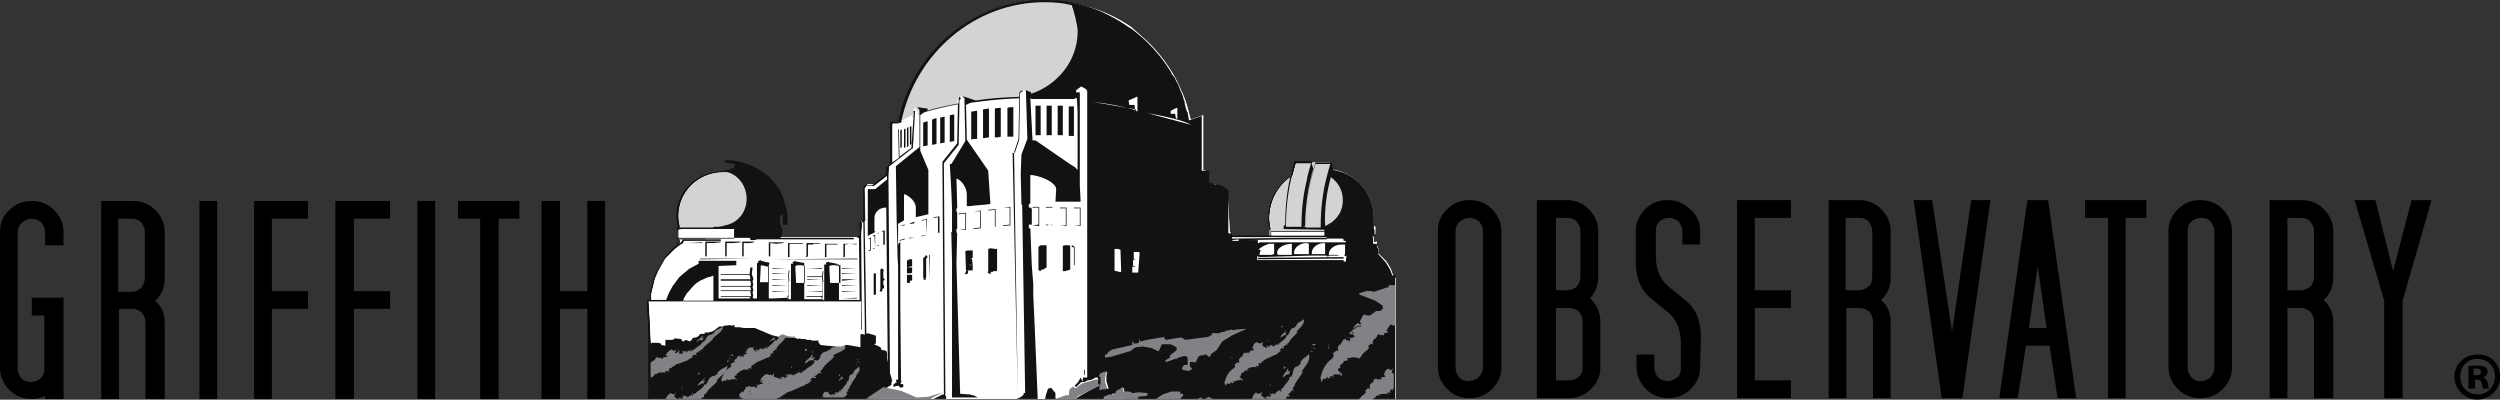 <?xml version="1.0" encoding="utf-8"?>
<!-- Generator: Adobe Illustrator 24.2.1, SVG Export Plug-In . SVG Version: 6.00 Build 0)  -->
<svg version="1.1" id="Layer_1" xmlns="http://www.w3.org/2000/svg" xmlns:xlink="http://www.w3.org/1999/xlink" x="0px" y="0px"
	 viewBox="0 0 338.4 54.1" style="enable-background:new 0 0 338.4 54.1;" xml:space="preserve">
<rect x="0" y="0" width="338.4" height="54.1" fill="#333333" stroke="none"/>
<style type="text/css">
	.st0{fill-rule:evenodd;clip-rule:evenodd;}
	.st1{fill-rule:evenodd;clip-rule:evenodd;fill:#FFFFFF;}
	.st2{fill-rule:evenodd;clip-rule:evenodd;fill:#121212;}
	.st3{fill-rule:evenodd;clip-rule:evenodd;fill:#D1D3D4;}
	.st4{fill-rule:evenodd;clip-rule:evenodd;fill:#808285;}
</style>
<g id="Griffith" transform="translate(0 27.205)">
	<path id="Fill-1" class="st0" d="M8.6,26.8H6.1v-0.4c-0.6,0.3-1.2,0.4-1.8,0.4c-1.2,0-2.2-0.4-3-1.2c-0.8-0.8-1.3-1.8-1.3-3V4.2
		C0,3,0.4,2,1.3,1.2C2.1,0.4,3.1,0,4.3,0s2.2,0.4,3,1.2s1.3,1.8,1.3,3V6H6.1V4.2c0-0.5-0.2-0.9-0.5-1.3C5.2,2.6,4.8,2.4,4.3,2.4
		S3.3,2.6,3,2.9C2.6,3.3,2.4,3.7,2.4,4.2v18.5c0,0.5,0.2,0.9,0.5,1.3c0.4,0.4,0.8,0.5,1.3,0.5s0.9-0.2,1.3-0.5
		C5.9,23.6,6,23.2,6,22.7v-7.2H4.3v-2.4h4.3V26.8z"/>
	<path id="Fill-3" class="st0" d="M19.6,10.4V4.2c0-0.5-0.2-0.9-0.5-1.3c-0.4-0.4-0.8-0.5-1.3-0.5H16v9.9h1.8c0.5,0,0.9-0.2,1.3-0.5
		C19.4,11.4,19.6,10.9,19.6,10.4z M22.1,26.8h-2.4V16.4c0-0.5-0.2-0.9-0.5-1.3c-0.4-0.3-0.8-0.5-1.3-0.5h-1.8v12.2h-2.4V0H18
		c1.2,0,2.2,0.4,3,1.2s1.3,1.8,1.3,3v6.3c0,1.2-0.4,2.2-1.3,3c0.9,0.8,1.3,1.8,1.3,3v10.3H22.1z"/>
	<polygon id="Fill-5" class="st0" points="27,26.8 29.4,26.8 29.4,0 27,0 	"/>
	<polygon id="Fill-7" class="st0" points="41.7,14.6 36.8,14.6 36.8,26.8 34.4,26.8 34.4,0 41.7,0 41.7,2.4 36.8,2.4 36.8,12.2 
		41.7,12.2 	"/>
	<polygon id="Fill-8" class="st0" points="52.8,14.6 47.9,14.6 47.9,26.8 45.4,26.8 45.4,0 52.8,0 52.8,2.4 47.9,2.4 47.9,12.2 
		52.8,12.2 	"/>
	<polygon id="Fill-9" class="st0" points="56.5,26.8 58.9,26.8 58.9,0 56.5,0 	"/>
	<polygon id="Fill-10" class="st0" points="70.3,2.4 67.5,2.4 67.5,26.8 65,26.8 65,2.4 62,2.4 62,0 70.3,0 	"/>
	<polygon id="Fill-11" class="st0" points="81.9,26.8 79.5,26.8 79.5,14.6 75.8,14.6 75.8,26.8 73.3,26.8 73.3,0 75.8,0 75.8,12.2 
		79.5,12.2 79.5,0 81.9,0 	"/>
</g>
<g id="Illustration" transform="translate(87.565)">
	<path id="Fill-12" class="st1" d="M0.3,41.6l0.4,7.8L0.6,54h100.8V37.7l-0.4-0.4l-0.3-0.9l-0.6-1L99,34.3v-0.7l-0.2-0.3v-0.6
		l-0.4,0.1V32h-0.1v-0.1h0.1l0.2-0.3v-0.9l-0.2-0.1v-1c0-0.5-0.1-1.1-0.2-1.6c-0.5-2.3-2.3-4.2-4.6-4.8L92.9,23h-0.1v-0.3l-0.3-0.6
		h-4.6c-0.2,0.6-0.3,1.2-0.5,1.8c-1.9,1.2-3.1,3.3-3.1,5.7c0,0.6,0.1,1.1,0.2,1.7h-0.2v0.6h0.3V32h-5.4L79,31.5l-0.1-0.1L78.6,26
		v-0.1l-0.3-0.3l-0.5-0.3l-0.6-0.2L77,25h-0.3l-0.5-0.2v-1.3l-0.1-0.1L76,23.3l-0.1-0.1L75.3,23v-7.4l-1.7,0.6l-0.1-0.4
		c0-0.1-0.1-0.3-0.1-0.4c-0.3-1.2-0.6-2.2-1.1-3.2c-0.1-0.2-0.2-0.5-0.3-0.7c-1-2.1-2.6-4.4-4.5-6.1l-1.9-1.7
		c-1.6-1.1-3.2-1.9-5-2.5c-2.1-0.7-4.3-1.1-6.6-1.1c-9.7,0-17.7,7.2-19.6,16.5h-1.1L33.2,17v5.2l-0.4,0.2l-0.1,1.1L30.8,25l-0.9-0.1
		l-0.4,0.6l0.1,4.4L29,30v2.1H15.7c0.5-0.9,0.8-1.8,0.8-2.9c0-3.2-2.7-5.9-6-5.9s-6,2.6-6,5.9c0,0.6,0.1,1.1,0.2,1.6H4.3v1.6h0.2V33
		L4,33.5L2.5,35l-0.9,1.6l-0.5,1.1l-0.5,2.1v0.9H0.2L0.3,41.6z"/>
	<path id="Fill-13" class="st1" d="M84.3,31.3h14.2l-0.1-0.7l-0.1-0.1v-1c0-0.5-0.1-1.1-0.2-1.6c-0.5-2.3-2.3-4.2-4.6-4.8l-0.8-0.2
		h-0.1v-0.3L92.5,22h-4.6c-0.2,0.6-0.3,1.2-0.5,1.8c-1.9,1.2-3.1,3.3-3.1,5.7c0,0.6,0.1,1.1,0.2,1.7h-0.2
		C84.3,31.2,84.3,31.3,84.3,31.3z M10.3,23.3c-3.3,0-6,2.6-6,5.9c0,0.6,0.1,1.1,0.2,1.6H4.2v0.1H12v0.4h3.9c0.3-0.7,0.4-1.4,0.4-2.1
		C16.3,25.9,13.6,23.3,10.3,23.3z M57.9,0.7l-4.1-0.6c-9.7,0-17.7,7-19.6,16.4c0.6-0.3,1.1-0.7,1.8-0.9l0.1-0.7l0.2-0.3l0.4,0.5v0.5
		l1.3-0.5c1.6-0.5,2.1-0.5,4-0.9v-0.8l0.5-0.5l0.4,0.4V14c2.3-0.4,4.8-0.7,7.4-0.8v-0.6l0.6-0.5l0.9,0.5V13c3.8-1.2,6.5-4.5,6.5-8.4
		c0-1-0.5-2.9-0.9-3.8C57.4,0.8,57.9,0.7,57.9,0.7z"/>
	<path id="Fill-14" class="st2" d="M28.4,37h-2v0.1L28.4,37z M16.7,35.1h11.8V35L16.7,35.1L16.7,35.1z M28.4,36.3h-2v0.1L28.4,36.3z
		 M28.4,38.6h-2v0.1L28.4,38.6z M28.4,37.8h-2V38L28.4,37.8z M21.7,36.4h2v-0.1L21.7,36.4z M17,40.4h2v-0.1L17,40.4z M19,38.6h-2
		v0.1L19,38.6z M26.4,40.4h2v-0.1L26.4,40.4z M23.7,38.6h-2v0.1L23.7,38.6z M21.7,39.5h2v-0.1L21.7,39.5z M23.7,37.8h-2v0.1
		L23.7,37.8z M19,39.4h-2v0.1L19,39.4z M49.8,20.7l0.6-1.8l0.1-6.3l0.4-0.3l-0.1-0.1l-0.4,0.3l-0.1,6.3l-0.6,1.8L49.8,20.7z
		 M50.2,53.5l-0.5-32.8h-0.2L50.2,53.5z M48.8,18.5h0.8v-4c-0.3,0-0.5,0-0.8,0.1V18.5z M48.2,28.1h0.9v2.3l-0.9,0.1v0.1l1-0.1V28
		L48.2,28.1z M46.3,18.6v-3.9c-0.3,0-0.5,0.1-0.8,0.1v3.9C45.8,18.7,46,18.6,46.3,18.6z M47.2,33.7L47.2,33.7l-0.7-0.1l-0.3,0.1v3
		l-0.1,0.2l0.2,0.1l0.2,0.1l0.1-0.2l-0.2-0.1h-0.1h0.5l0.1-0.1h0.4l0.1-0.1v-2.9H47.2z M59.3,41.4V50l-0.1,0.1v0.6l0.1,0.1
		C59.3,50.8,59.3,41.4,59.3,41.4z M28.4,39.4h-2v0.1L28.4,39.4z M44.1,35.9h-0.3l-0.2-0.1L44.1,35.9L44,35h-0.3l0.4-0.1v-1h-0.7
		L43.1,34l0.1,2.8L43,37.1h0.4l0.1-0.4l-0.2-0.1h0.8C44.1,36.6,44.1,35.9,44.1,35.9z M44.7,18.8V15c-0.3,0-0.5,0.1-0.8,0.1v3.8
		C44.1,18.8,44.4,18.8,44.7,18.8z M42.2,31.1h1v-2.3l-1,0.1V29l0.9-0.1V31C43.1,31,42.2,31.1,42.2,31.1z M34.3,17.6V20
		c0.1,0,0.1,0,0.2-0.1v-2.5C34.5,17.6,34.4,17.6,34.3,17.6z M31.3,31.6h-0.1v0.1L31.3,31.6h0.1v1.6h-0.2v0.1h0.2v-1.8h-0.1
		C31.3,31.5,31.3,31.6,31.3,31.6z M14,32.9l0.5-0.1v-0.1h-1.6v2h0.2v-1.8C13.1,32.9,14,32.9,14,32.9z M31.9,33.1h0.3v-1.9h-0.1
		l-0.3,0.1v0.1l0.2-0.1V33C32,33,31.9,33.1,31.9,33.1z M32.2,37.9L32.2,37.9l-0.1-0.2L32,37.6v-0.9l0.1-0.1l-0.3-0.3l-0.2,0.2v2.1
		h0.2h-0.2v0.5l-0.1,0.3l0.3,0.1l0.1-0.4h-0.1H32V39h0.1v-0.4H32V38L32.2,37.9z M19,37.8h-2v0.1L19,37.8z M30.9,33.6v-1.8h-0.2
		l-0.1,0.1V32l0.1-0.1h0.1L30.9,33.6h-0.3v0.1L30.9,33.6z M35.2,17.3v2.6c0.1,0,0.1-0.1,0.2-0.1v-2.6C35.3,17.2,35.3,17.3,35.2,17.3
		z M35.6,17.1v2.5c0.1,0,0.1-0.1,0.2-0.1v-2.4H35.6z M35,17.4c-0.1,0-0.1,0.1-0.2,0.1V20c0.1,0,0.1,0,0.2-0.1
		C35,19.9,35,17.4,35,17.4z M30.3,32.1l-0.1,0.1L30,32.3v0.1l0.2-0.1v1.5L30,33.9V34l0.3-0.1C30.3,33.9,30.3,32.1,30.3,32.1z
		 M32.5,48.5v-0.7l-0.1-0.3l-0.3-0.1h-0.3L31.6,47L31,46.7h-0.1l-0.1-0.1l0.1-0.1H31v-1l-0.1-0.1l-1-0.3l-0.2,0.1l-0.1-7.3
		l-0.2-12.2v-0.2l0.3-0.4l1,0.1v-0.1v0.1l1.8-1.4v0.5l-1.6,1.3h-1V32c0.2-0.3,0.6-0.3,1-0.6v-0.1h-0.1v-1.8c0-0.8,0.7-1.4,1.5-1.4
		h0.1l0.2,21L32.5,48.5z M0.2,44.8v0.6V44.8z M5,40.4l0.4-0.7l0.2-0.2l0.6-0.7l0.4-0.4L7.2,38l1.1-0.5h0.2L9,37.3v3.4H4.9
		C4.9,40.7,5,40.4,5,40.4z M15.4,36.4V36l0.1-0.1l0.9,0.2v2.1h-1.1L15.4,36.4z M20.1,36.4V36l0.3-0.1h0.5l0.5,0.1v2.3h-1.2
		C20.2,38.3,20.1,36.4,20.1,36.4z M24.7,36.4V36l0.3-0.1h0.5L26,36v-0.1h0.2v2.4h-1.4L24.7,36.4z M33.2,51.5L33.2,51.5l-0.3-1
		l-0.2-26.1v-1.8l3.2-2.5H36l0.3-5.1h-0.2v0.7c-0.1,0-0.1,0-0.2,0.1c-0.3,0.1-0.6,0.3-0.9,0.5c-0.2,0.1-0.3,0.2-0.5,0.3
		c0.1-0.1,0.3-0.2,0.5-0.3c0.3-0.2,0.6-0.4,0.9-0.5c0.1,0,0.1,0,0.2-0.1L35.8,20l-1.6,1.2l-0.1-3.7H34l0.1,3.8h0.1l-1,0.7v-5.3h0.9
		v-0.2H33v0.2h-0.1v5.4h0.2l-0.5,0.4v0.1h-0.2v1l-1.9,1.5L29.6,25l-0.3,0.5v4.4L29,30v0.1h0.3l0.1,7.9c0,0,0.1,4.4,0.1,7.3l-0.4-0.1
		l-0.2,0.1V47l-1.7-0.3h-0.3L26.4,47l-2.9-0.3l-0.3-0.4v-0.1l0.1-0.1h-1L22.2,46h-0.7l0.1-0.1H21l-0.4-0.1l-0.1,0.1L20,45.7
		l-2.1-0.1L17,45.4l-2.4-1h-1.5l-0.5-0.1H12l-0.2-0.1l0.1-0.2h-0.2l-0.2,0.1L11.3,44l-0.9,0.1l-0.1,0.1H9.8L9,44.8L8.4,45H7.7h0.1
		l0.1,0.1l-0.2,0.1H7.2L7,45.5l-0.4,0.2H6.3v0.1H6.1V46l-0.3,0.2L5.2,46L5,46.2H4.9l-0.2-0.1v-0.2l-0.9-0.1L3.5,46h-1v1.9v-1.1
		L2,46.7l-0.1-0.1v-0.1l-0.4-0.1H0.6L0.5,47l-0.1-1.3v-1c0-0.4-0.2-3.4-0.2-3.9H29v3.8h0.1L29,31.4l0.1-0.7V30h-0.3v2h-0.3v0.2h0.2
		l0.1,8.4H26v-4.8h-0.3v-0.1l-1-0.2v0.1l-0.1-0.2l-0.4,0.2l0.1,0.2H24v4.8h-0.2l-0.1-0.3l0.1-0.1l-0.1-0.6l0.1-0.1L23.7,39l0.1-0.2
		l-0.1-0.5l0.1-0.1l0.1-0.1l-0.1-0.5l0.1-0.9h-0.1l-0.1,0.7h-2v0.1h2v0.2l0.1,0.5l-0.1,0.1V38l0.1,0.5l-0.1,0.2l0.1,0.5l-0.1,0.1
		l0.1,0.6L23.7,40l-0.1,0.1h-2v0.1h2l0.1,0.3h-2.4v-4.9l-1.1-0.2v0.1l-0.1-0.2l-0.4,0.2l0.1,0.2h-0.3v4.8h-0.3l-0.1-0.3l0.1-0.1
		l-0.1-0.6l0.1-0.1l-0.1-0.5l0.1-0.2l-0.1-0.5l0.1-0.1l0.1-0.1l-0.1-0.5l0.1-0.9h-0.1l-0.1,0.9l0.1,0.5l-0.1,0.1V38l0.1,0.5
		l-0.1,0.2l0.1,0.5l-0.1,0.1l0.1,0.6L19.1,40L19,40.1l0.1,0.3h-2.6v-4.5l0.1-0.3h-0.1v-0.1h-0.3l-0.7-0.2v0.1l-0.1-0.2L15,35.4
		l0.1,0.2h-0.2v4.8h-0.5l-0.1-0.2l0.1-0.1l-0.1-0.6l0.1-0.1v-0.1l-0.1-0.5l0.1-0.2h-0.1h0.1L14.3,38l-0.1-0.1l0.1,0.1l0.1-0.1v-0.2
		l-0.2-0.6l0.1-0.9H14l-0.1,0.9H10v0.1h3.9l0.1,0.5v0.1h-4V38h4l0.1,0.5L14,38.7h-4v0.1h4l0.1,0.5H10v0.1h4l0.1,0.6v0.1H10v0.1h4
		h-0.1l0.1,0.2H9.7V36l2.4-0.1v-0.6H7v0.4l-1.3,0.7l-1.3,1.1l-0.9,1.2L3,39.6l-0.4,1H0.5v-0.8l0.5-2l0.4-1.1l0.9-1.6l1.3-1.3
		l0.8-0.6l0.5-0.3L5,32.6h5v-0.2H4.8v0.1l-0.1,0.2L4.4,33l-0.9,0.6L2.3,35l-0.9,1.6l-0.5,1.1l-0.5,2.1v0.8H0v0.2l0.2,3.9V54H31
		l1.8-0.3v-0.4l-0.1-0.1L32.3,53l-0.2-0.3l1-0.6v-0.3C33.1,51.8,33.2,51.5,33.2,51.5z M30.7,39.9H31V37h-0.3V39.9z M21.8,33.1h0.7
		V33h0.9v-0.1h-1.8v1.8h-0.1v0.1h0.2v-0.1h0.1C21.8,34.7,21.8,33.1,21.8,33.1z M19.3,33h1.8v-0.1h-2v1.9h0.2
		C19.3,34.8,19.3,33,19.3,33z M24.3,34.8v-1.7h1.5V33h-1.7v1.8C24.1,34.8,24.3,34.8,24.3,34.8z M19,37h-2v0.1L19,37z M19,36.3h-2
		v0.1L19,36.3z M17.5,33l1-0.1v-0.1h-2v1.9h0.2v-1.8L17.5,33L17.5,33z M27.5,33h-0.9v1.8h0.2v-1.7L27.5,33L27.5,33l0.9,0.1V33
		C28.4,33,27.5,33,27.5,33z M9,32.9l1-0.1v-0.1H7.9v2h0.2v-1.8C8.1,32.9,9,32.9,9,32.9z M5.6,32.9h1.9v-0.1L5.6,32.9L5.6,32.9z
		 M11.8,32.2H4.1v-1.1L4.7,31h7.1V32.2z M4.2,29.2c0-3.2,2.7-5.9,6.1-5.9h0.6c1.5,0.4,2.6,1.9,2.6,3.6c0,1.8-1.2,3.3-2.9,3.6
		c-0.3,0.1-0.7,0.2-1.1,0.2H9v0.1H4.4C4.3,30.3,4.2,29.8,4.2,29.2z M11.8,32.2h2.1l0.1,0.1v0.2h0.9l-0.2-0.1H28v-0.2h-9.9v-0.1
		l0.2-0.3v-0.9l-0.2-0.1v-0.3L18,30.4v-1.2l0.4-0.2v1.4H19v-0.8c0-0.4,0-0.8-0.1-1.2l-0.5-1.7c-1.1-2.9-4.3-5-7.8-5V22
		c0.4,0,0.9,0.1,1.4,0.2l-0.3,0.6h-0.3v0.1c-0.4,0.1-0.8,0.2-0.9,0.2v0.1h-0.3c-3.4,0-6.2,2.7-6.2,6c0,0.5,0.1,1.1,0.2,1.6H4.1v1.5
		h7.7C11.8,32.3,11.8,32.2,11.8,32.2z M12.3,24.3C12.3,24.4,12.3,24.4,12.3,24.3z M11.7,32.9l1-0.1v-0.1h-2.1v2h0.2v-1.8
		C10.8,32.9,11.7,32.9,11.7,32.9z M14.6,35H7.2v0.1L14.6,35C14.6,35.1,14.6,35,14.6,35z M57.8,33.3l-0.3-0.1v0.2l0.3,0.1v2.4h0.1
		v-2.5h-0.1C57.8,33.4,57.8,33.3,57.8,33.3z M35.2,37.2V38h0.6l0.1-0.1v-0.7C35.9,37.2,35.2,37.2,35.2,37.2z M35.2,38.3h0.4V38h-0.4
		V38.3z M35.5,30.3c0.3,0,0.5,0,0.7-0.1v1.9l-0.7,0.1v0.1l0.7-0.2V30C35.9,30.1,35.7,30.2,35.5,30.3z M38.2,37.8L38.2,37.8l0.1-3.3
		h-0.1V37.8z M35.2,36.2V37h0.5l0.2-0.1v-0.7h-0.4v-0.1h0.2l0.2-0.1v-0.9h-0.4l-0.3,0.2V36.2l0.2-0.1v0.1
		C35.4,36.2,35.2,36.2,35.2,36.2z M37.9,31.8v-2.2l-0.7,0.2v0.1l0.6-0.2L37.9,31.8l-0.7,0.1V32C37.2,32,37.9,31.8,37.9,31.8z
		 M37.6,34.8L37.6,34.8l-0.2,0.1v2.7h0.1l-0.1,0.2l0.3,0.1l0.1-0.2l-0.2-0.1h0.2V35l0.2-0.2l-0.2-0.3C37.8,34.5,37.6,34.8,37.6,34.8
		z M82.7,34.9v0.2L94.3,35v-0.2L82.7,34.9z M52.6,18.3h0.7v-4h-0.7V18.3z M38.9,31.5h0.7v-2.2h-0.1l-0.7,0.1v0.1l0.6-0.1v2.1H38.9z
		 M34.2,30.6l0.7-0.1v1.8l-0.7,0.2v0.1l0.7-0.2v-2h-0.1C34.8,30.4,34.2,30.6,34.2,30.6z M94.6,35.4h-0.3v-0.2H82.6v-0.5h0.1l0.2,0.1
		l0.1-0.1v0.1l6.8-0.2H92v0.1h0.3v-0.1h1.3v-0.1h-1.3v-0.1c0-0.7,0.8-1.3,1.7-1.3h0.5v1.3l-0.1,0.1l0.1,0.2l0.2-0.1L94.6,35.4
		L94.6,35.4z M82.9,34.5l0.1-0.4l0.1-0.2l-0.2-0.1h-0.1c0.2-0.3,0.8-0.6,1.4-0.8h0.7v1.4h-0.2v0.1H82.9z M87.3,33v1.5h-1.9
		c0-0.1-0.1-0.2-0.1-0.3C85.3,33.6,86.2,33,87.3,33z M89.6,33v1.4h-2v-0.2c0-0.7,0.8-1.3,1.7-1.3L89.6,33z M91.8,33v1.4H90v-0.2
		c0-0.7,0.8-1.3,1.7-1.3L91.8,33L91.8,33z M92,32.4v-0.2h-5.5v0.1v-0.1l-7.3,0.1v-0.2H92v0.2h2.2l0.1,0.1v0.2h0.3v0.2H82.9v0.1h-0.2
		v-0.4h-1.6l5.5-0.1C86.6,32.4,92,32.4,92,32.4z M80.1,32.4v0.2h-0.8l-0.1-0.1C79.2,32.5,80.1,32.4,80.1,32.4z M84.5,31.4h7.2v0.5
		h-7.2V31.4z M91.8,30.6c-0.1-2.3,0.2-4.6,0.8-6.7V24c1,0.7,1.6,1.8,1.6,3.1c0,1.2-0.5,2.2-1.4,2.9c-0.1,0.1-0.2,0.2-0.3,0.2
		c-0.1,0.1-0.2,0.1-0.3,0.2C92.1,30.5,91.9,30.5,91.8,30.6z M91.2,30.8h-2c0-3,0.4-5.9,1.3-8.6h2c-0.4,1.4-0.8,2.8-1,4.3
		C91.3,27.8,91.2,29.3,91.2,30.8z M67.7,15.3c2.2,0.4,4.7,0.9,6,1.6C73.7,16.9,67.7,15.3,67.7,15.3z M66.5,36.9h-0.8v-0.8H66
		l0.1-0.1h-0.3v-0.8h0.4l-0.3-0.1v-1h0.6l0.2,0.1C66.7,34.2,66.5,36.9,66.5,36.9z M60.4,13.8c1.9,0.2,4.1,0.6,5.7,1.1L66,14.2h-0.7
		l-0.1-0.6l0.9-0.4l0.2-0.1h0.1v2L66.2,15v-0.2C66.2,14.8,60.4,13.8,60.4,13.8z M64.2,36.8h-0.4l-0.1-0.1h-0.3l-0.1-0.1v-2.9h0.5
		l0.3,0.1L64.2,36.8L64.2,36.8z M62.3,52.6l-0.4-0.1l-0.3,0.1l-0.1-0.1v-0.3h-0.2h0.1L61.3,52l0.2,0.1l0.1-0.6h0.2v-0.6h-0.3
		l-0.1-0.1v-0.2l0.6-0.2h0.3v0.1l-0.1,0.3v0.8l0.3,1H62.3z M71.5,14.7l0.2-0.1h0.1v1.5L71.6,16l-0.1-0.6h-0.6V15
		C70.9,15,71.5,14.7,71.5,14.7z M58.3,15.1V23l-0.4-0.4l-0.5-0.3L52.6,19h-0.4l-0.3-5.7H52v0.1h5.9v-0.1h0.3
		C58.2,13.3,58.3,15.1,58.3,15.1z M86.5,30.7c0-3,0.4-5.9,1.3-8.6h2.1c-0.2,0.8-0.5,1.6-0.6,2.4c-0.5,2-0.7,4.1-0.7,6.2
		C88.6,30.7,86.5,30.7,86.5,30.7z M100.9,37.3l-0.3-0.8l-0.6-1l-1-1.1v-0.7l-0.2-0.3V33h-0.5v-0.9h-0.1V32h0.3v-0.8L98.4,31v-1.5
		c0-3-2-5.6-4.7-6.3L92.9,23v-0.2c-0.1-0.2-0.1-0.4-0.2-0.6V22h-2.2c-0.9,2.8-1.3,5.7-1.3,8.7H91h-2.2l0.3-0.1
		c0-2.7,0.4-5.3,1.1-7.8c-0.1-0.2-0.1-0.4-0.2-0.6v-0.4h-2.3c-0.2,0.7-0.4,1.3-0.5,2c-1.9,1.3-3.1,3.4-3.1,5.7c0,0.5,0.1,1,0.2,1.5
		h0.1c-0.1-0.5-0.2-1-0.2-1.5c0-2.2,1.1-4.3,2.9-5.6c-0.5,2.1-0.7,4.3-0.7,6.6h2.1h-2.3V31l5.8,0.1h-0.3v0.2h-7.3v0.6h-5.2v-0.3
		h-0.4l-0.1-0.1v-5.7l-0.3-0.3l-0.5-0.3L77.3,25h-0.4l-0.2-0.1l-0.5-0.2v-1.3l-0.1-0.1L76,23.2v-0.1h-0.9v-7.4l-1.7,0.6
		c-0.1-0.3-0.1-0.6-0.2-1v-0.1l-0.1-0.1c-0.1-0.2-0.1-0.4-0.2-0.6v-0.1c0-0.1-0.1-0.2-0.1-0.4v-0.2c-0.1-0.2-0.1-0.3-0.2-0.5v-0.1
		c0-0.1-0.1-0.2-0.1-0.3c-0.1-0.2-0.2-0.5-0.3-0.7c-0.1-0.3-0.2-0.5-0.3-0.8c-0.1-0.2-0.2-0.3-0.3-0.5c-0.1-0.3-0.3-0.6-0.5-0.8
		C71,10,71,9.8,70.9,9.7c-1.4-2.3-3.2-4.2-5.3-5.8l-0.2-0.1c-1-0.7-2-1.3-3-1.8c-2.6-1.3-5.5-2-8.5-2c-9.7,0-18,7-19.9,16.6h0.4
		c1.9-9.4,10-16.3,19.4-16.3c1.3,0,2.5,0.1,3.7,0.4c0.3,0.9,0.8,2.7,0.8,3.6c0,3.9-2.7,7.2-6.3,8.4v-0.2l-0.7-0.3l0.2,6.6l-0.8,2.1
		l-0.1,2.6l0.1,4.2h0.1v0.2l0.4,25.3H51v0.2l-0.3,0.3l-0.4,0.2L50,54h2.9l-0.4-9.6L52.3,40v-1.5L52.1,36l-0.2-5.1h-0.2v-0.5h0.4
		v-2.1L52,28.1h-0.3v-0.5h0.2v-3.9h0.3c1.8,0.3,3.2,1.2,3.2,1.9l-0.1,1.7h3.4v-0.2l-0.1-1.9V12.5h-0.5v-0.3l0.7-0.5l0.7,0.4v0.1
		l0.1,0.1v38.8h-0.5V51L59,51.3v0.3l-0.1-0.1l-0.2-0.4l-0.2,0.4l-0.2,0.3l-0.4,0.4l0.1,0.1l0.1,0.1l0.4-0.4l0.2-0.2l0.2-0.1h0.4
		l0.3-0.2l0.6-0.1l0.4-0.2l0.1-0.1H61l0.1,0.2L61,51.7v0.1l0.1,0.2l0.1,0.2H61l-0.1,0.1l-0.7,0.4l-1.6,0.9L58,54h3.8l0.2-0.1
		l-0.1-0.1v-0.1H62l0.6-0.3l-0.1,0.4h0.4l0.1-0.5h0.3l0.1-0.1l0.1,0.2L63,53.8l0.1,0.1l0.1,0.1l0.3-0.3h0.2v-0.6h-0.2l0.1-0.1
		l0.2-0.2l0.3-0.1l0.2-0.1l0.2-0.1l0.1,0.1V53h0.1v1h36.6V37.3H100.9L100.9,37.3z M47.1,18.6c0.3,0,0.5,0,0.8-0.1v-3.9
		c-0.3,0-0.5,0-0.8,0.1V18.6z M54.1,14.3v4h0.7v-4C54.8,14.3,54.1,14.3,54.1,14.3z M55.6,18.3h0.7v-4h-0.7V18.3z M57.1,18.4h0.7v-4
		h-0.7V18.4z M56.5,33.2l-0.2,0.1v3.4h0.3l0.7-0.2v-3.2l-0.1-0.1H56.5z M55.9,30.5l0.9,0.1v-2.5h-0.9v0.1h0.8v2.3H55.9z M54.3,52.6
		h0.5v-0.1L54.3,52.6z M57.8,30.5l0.9,0.1v-2.5h-0.9v0.1h0.8v2.3H57.8z M54.4,30.4H54v0.1h0.2L54.4,30.4l0.5,0.1V28H54v0.1h0.9v2.3
		C54.8,30.5,54.4,30.4,54.4,30.4z M46.2,30.7h1v-2.4l-1,0.1v0.1l0.9-0.1v2.3H46.2z M44.2,28.6h0.9v2.2l-0.9,0.1V31l1-0.1v-2.4
		C45.2,28.5,44.2,28.6,44.2,28.6z M52.2,30.5l0.9,0.1V28h-0.9v0.1H53v2.3C53,30.4,52.2,30.5,52.2,30.5z M41,15.6v3.6
		c0.2,0,0.4-0.1,0.6-0.1v-3.6C41.3,15.5,41.1,15.6,41,15.6z M40.3,15.8c-0.2,0-0.4,0.1-0.6,0.1v3.5c0.2,0,0.4-0.1,0.6-0.1
		C40.3,19.3,40.3,15.8,40.3,15.8z M37.4,19.8c0.2,0,0.4-0.1,0.6-0.1v-3.3c-0.2,0.1-0.4,0.1-0.6,0.2C37.4,16.6,37.4,19.8,37.4,19.8z
		 M40.2,22.1l2-2.5l0.1-5.4v-0.6l0.2-0.3l-0.1-0.1V13l-0.2,0.3v0.8V14c-1.6,0.3-3,0.6-4.3,1l0.1-0.1v-0.2l-1.4-0.2l0.3,0.4v5
		l-3.2,2.6v0.1l0.1,6.9v0.1l0.1,3.3v0.5c0,0,0,1.2,0.1,2.6v15.4h-0.3l0.1,0.4h-0.2V52l-0.1-0.1l-0.2,0.3l0.1,0.1l0.1,0.1l0.1-0.2
		v0.1l0.4-0.1l0.4,0.3l0.2-0.1h0.1V52h-0.2l-0.2-0.1l0.2-0.3l-0.2-0.1h0.1l-0.1-9.9v-8.9L34,33.1v-2.8l0.7-0.4l0.1-0.1v-3.5h0.1
		c0.8,0.3,1.5,1.1,1.5,1.8v1.3l1.7-0.4v-6L37,20.4v-4.8l0.5-0.4c1.4-0.4,2.9-0.8,4.6-1.1c0,0.7-0.1,4.9-0.1,5.3l-2,2.5l0.2,31.5H40
		L38.8,54h1.7v-0.4h-0.1C40.4,53.6,40.2,22.1,40.2,22.1z M54.1,36.2v-3h-0.8L53,33.4v3.1l0.1,0.1l0.1,0.1l0.2-0.1l-0.1-0.1h0.3
		L54.1,36.2z M38.6,19.6c0.2,0,0.4-0.1,0.6-0.1V16c-0.2,0-0.4,0.1-0.6,0.2V19.6z M46.4,26.2l-0.2-3.1l-2.9-4.2l-0.1-4.6h-0.1
		l0.1-0.1l0.2-0.1l0.2-0.1l0.3-0.1c2.2-0.3,3.9-0.5,6.5-0.6v-0.2c-2.3,0.1-4,0.2-5.9,0.5L42.7,13l0.3,0.3v1l0.1,4.8l-1.7,2.8
		l-0.2,0.3H41l0.2,3.5l0.1,2.5v3.2h-0.1l0.1,3.8v18.6h3.6h-0.1l-0.6-0.3H44l-0.2-0.1l-1.4-0.1l-0.5-17.7l0.1-4.1h-0.1V31H42v-2.3
		h-0.1v-0.5H42v-0.3l-0.1-3.7H42c0.7,0.3,1.3,1.3,1.3,2.1v1.6h0.4l0.9-0.1l1.2-0.1l0.7-0.1C46.5,27.6,46.4,26.2,46.4,26.2z
		 M55.3,53.9v-0.7l-0.5-0.6h-0.5L54,53.5L53.9,54h1.5C55.4,54,55.3,53.9,55.3,53.9z"/>
	<polyline id="Fill-15" class="st2" points="8,32.3 4.2,32.3 4.1,33.2 4.4,33.2 4.4,33.1 4.2,33.1 4.2,32.4 7.9,32.4 	"/>
	<path id="Fill-16" class="st1" d="M19.7,49.4l-0.2,0.4h0.1L19.7,49.4z M16.6,51.9c-0.1-0.1-0.1-0.1-0.2,0
		C16.5,51.8,16.6,51.8,16.6,51.9z M13.7,52.8c0.1,0.1,0.4,0.1,0.3,0.2C13.6,52.9,14.1,53,13.7,52.8z M14,53.4c0-0.1-0.2-0.2,0-0.2
		v0.1C14.1,53.3,14.1,53.4,14,53.4z M16.1,51.8C16.1,51.7,16.1,51.7,16.1,51.8z M16.1,51.6C16.2,51.6,16.2,51.6,16.1,51.6z
		 M23.6,50.6c0.1-0.2-0.3-0.3,0-0.5h0.1c0.2-0.7,1.3-1.3,1.7-1.9h-0.3c0.7-0.6,2.1-0.7,1.7-1.5c-0.3,0.4-2.2,0.1-1.9,0.6
		c-0.5,0-0.3,0.3-0.8,0.3c-0.9,0.4-0.4,0.8-1,1.2c-0.2,0-0.3-0.1-0.6-0.1l0.3-0.4l-0.5,0.2c-0.1-0.1,0.4-0.3,0-0.5
		c0,0.4-1,0.8-0.9,1.2c0.3-0.1,0.4-0.3,0.6-0.4c0.2,0,0.5-0.1,0.7,0c0,0.6-0.8,0.8-1.3,1.3c-0.1,0.1-0.4,0.3-0.6,0.2
		c0-0.1-0.2-0.1-0.2-0.2c-0.1,0.2,0.7,0.2,0.3,0.4l-0.6-0.2c0.6,0.3-0.5,0.2-0.3,0.5c-0.3,0-0.4-0.2-0.2-0.3
		c-0.3,0.1,0.1,0.2-0.1,0.3l-0.4-0.3c0.4,0.3-0.4,0.2-0.7,0.2c0.1,0.1,0.6,0.1,0.4,0.3c-0.2,0-0.3,0-0.4-0.1
		c0.1,0.1,0.3,0.2,0.2,0.3c-0.2,0-0.2-0.2-0.4-0.2c-0.1,0.1-0.1,0.1-0.4,0.1c0,0.2,0.3,0.1,0.4,0.2c-0.4,0.1-0.7-0.2-1.2-0.3
		c-0.1-0.2,0.1-0.4,0-0.5L17,50.8c-0.2-0.1-0.7,0-0.7-0.2c-0.6,0.2-0.8,0.6-1,0.9h0.4c-0.1,0.2-0.3,0.1-0.5,0c0,0.1,0.4,0.3,0.6,0.4
		c-0.6,0.1-0.4,0.2-1.1,0.2l0.4,0.1c-0.5,0,0.1,0.2-0.3,0.3c-0.1,0-0.1-0.1-0.2-0.2c0,0.1-0.5,0-0.5,0.1l-0.3-0.2
		c-0.1,0.1-0.1,0.3-0.5,0.1c0.1,0.1,0.1,0.1,0.1,0.2c-0.1,0.2-0.3,0.4-0.4,0.6L12.7,53c0.3,0.2-0.5,0.3-0.1,0.6h-0.2L13,54h4.6
		c0-0.1,0.1-0.1,0.3-0.2c0.2,0,0.1,0.1,0.1,0.2c-0.1-0.3,0.7-0.6,1-0.9c0.8-0.2,1.6-0.7,2.5-1L21.4,52c0.6,0,0.6-0.4,1-0.5h-0.3
		c0-0.2,0.2-0.2,0.3-0.4l0.5,0.1c0.1-0.2-0.2-0.2-0.3-0.3c0.4,0,0.6-0.4,0.7-0.4C23.6,50.4,23.5,50.6,23.6,50.6L23.6,50.6z
		 M22.5,47.5l-0.2,0.2h0.2V47.5z M26.7,50.8l-0.1,0.1L26.7,50.8z M21.7,47.3l-0.3-0.1v0.3C21.7,47.5,21.6,47.4,21.7,47.3z
		 M17.7,45.6l-0.1,0.1L17.7,45.6L17.7,45.6z M15.6,46.3l-0.2,0.2L15.6,46.3z M16.8,45.3l-0.1-0.1l-0.1,0.1
		C16.8,45.4,16.7,45.4,16.8,45.3z M17.3,45.4l-0.2-0.1L17,45.5C17.2,45.5,17.1,45.4,17.3,45.4z M26.2,50.7H26v0.2
		C26.2,50.9,26.1,50.8,26.2,50.7z M36.5,53.8l-2.1-0.9L32,52.4l-2.1,1.4L29.7,54h8.7l0.3-0.2l1.4-0.7l-2,0.6
		C38.1,53.7,36.5,53.8,36.5,53.8z M28.5,49.1V49c0.2-0.1,0.3,0.1,0.3,0.1c0.1-0.2-0.3-0.1-0.4-0.2C28.4,48.9,28.5,49.1,28.5,49.1z
		 M54.3,54h0.2H54.3z M62.1,52.7l0.2-0.1l-0.3-1l0.1-1l0.2-0.2v-0.1h-0.4l-0.6,0.3l-0.1,0.3l0.2,0.2v1.2L61.1,52L61,51.3l-2.1,0.6
		L58,52.6l-0.3-0.3l-0.5,0.4l-0.1,0.8h-0.4L55.3,54H58l0.4-0.4l2.7-1.3v-0.2l0.1,0.2l0.1,0.1l-0.1,0.3l0.2,0.1l0.3-0.1
		C61.7,52.7,62.1,52.7,62.1,52.7z M28.6,48.7c0-0.1-0.2,0-0.3,0H28.6C28.5,48.8,28.6,48.7,28.6,48.7z M25,52.4l0.1-0.3L25,52.4z
		 M26,51.6l0.3-0.3c0.1,0,0.2-0.1,0.3,0h-0.1l0.1-0.2l-0.2,0.1c0-0.1,0.2-0.2,0-0.3C26.4,51.1,25.9,51.4,26,51.6z M28.7,49.6
		c-0.2,0.3-0.9,0.6-0.7,0.9c-0.2,0-0.1,0.2-0.4,0.2c-0.4,0.3-0.1,0.6-0.4,0.9h-0.1c0,0.4-0.4,0.6-0.6,1c-0.1,0.1-0.2,0.2-0.3,0.2
		c0-0.1-0.1-0.1-0.1-0.1c0,0.1,0.3,0.2,0.2,0.3L26,52.8c0.3,0.2-0.2,0.2-0.1,0.4c-0.2,0-0.2-0.1-0.1-0.2c-0.1,0.1,0,0.2,0,0.2
		L25.6,53c0.2,0.2-0.2,0.1-0.3,0.1c0.1,0,0.3,0.1,0.2,0.2h-0.2c0.1,0,0.2,0.1,0.1,0.2c-0.1,0-0.1-0.1-0.2-0.2c0,0.1-0.1,0.1-0.2,0.1
		c0,0.1,0.1,0.1,0.2,0.1c-0.2,0.1-0.3-0.1-0.6-0.2v-0.4l-0.1,0.2c-0.1-0.1-0.3,0.1-0.3-0.1c-0.3,0.1-0.4,0.4-0.4,0.6H24
		c0,0.1-0.2,0-0.3,0c0,0.1,0.2,0.2,0.3,0.2h2.6c0.1,0,0.1-0.1,0.2-0.1h-0.1c0.3,0,0.3-0.3,0.5-0.4H27c0-0.2,0.1-0.2,0.1-0.3h0.2
		c0-0.1-0.1-0.1-0.2-0.2c0.2,0,0.3-0.3,0.3-0.3c0.1,0,0.1,0.1,0.1,0.1c0-0.2-0.2-0.2,0-0.4h0.1c0.1-0.5,0.6-0.9,0.8-1.4h-0.1
		C28.5,50.6,29,50.1,28.7,49.6z M15.6,46.8l-0.2,0.3L15.6,46.8z M28.5,49.3c-0.1,0-0.1-0.1-0.2-0.1C28.2,49.3,28.4,49.3,28.5,49.3z
		 M12.4,47.6c0-0.1-0.1-0.1-0.1-0.1C12.4,47.6,12.2,47.5,12.4,47.6z M6.2,45.6L5.9,46L6.2,45.6z M7.5,46.1L7.5,46.1l0.2-0.4
		l-0.3,0.1c0-0.1,0.3-0.2,0.1-0.4c-0.1,0.4-0.8,0.6-0.8,0.9C6.9,46.2,7,46.1,7.1,46C7.3,46.1,7.4,46,7.5,46.1z M11.1,49
		c-0.1,0-0.1-0.2-0.2-0.2C10.7,48.9,10.9,49,11.1,49z M11.2,48.9c0-0.1-0.1-0.1-0.2-0.2C11.2,48.9,10.9,48.8,11.2,48.9z M11.2,48.5
		c0.4,0,0.3,0.2,0.3,0.3c0.2-0.3-0.3-0.3-0.4-0.4l0.1,0.3C11.2,48.7,11.2,48.5,11.2,48.5z M2.6,50.5c0-0.2,0,0-0.2-0.1
		c0.1-0.3,0.3-0.1,0.6-0.1c0.1-0.2-0.2,0-0.2-0.1c0.4,0,0-0.3,0.4-0.4c0.1,0.1,0,0.1,0,0.2c0-0.3,0.5-0.4,0.8-0.7
		c0.5-0.1,1.1-0.4,1.7-0.6l-0.1-0.1c0.3,0,0.4-0.2,0.7-0.3H6.1c0-0.2,0.2-0.2,0.3-0.3l0.3,0.1c0.1-0.1-0.1-0.2-0.1-0.3
		c0.3,0,0.4-0.3,0.5-0.3s0.1,0.1,0.1,0.2c0.1-0.2-0.1-0.3,0.2-0.4h0.1c0.3-0.6,1.1-0.9,1.5-1.5H8.9c0.6-0.5,1.4-1,1.4-1.6
		C10,44.5,9,44.7,9.1,45.1c-0.3,0-0.3,0.3-0.6,0.2c-0.6,0.3-0.4,0.7-0.9,1H7.5c-0.2,0.5-0.7,0.6-1.1,1c-0.1,0.1-0.3,0.2-0.4,0.1
		c0-0.1-0.1-0.1-0.1-0.2c-0.1,0.2,0.3,0.3,0.1,0.4l-0.3-0.3c0.3,0.3-0.3,0.1-0.3,0.4c-0.2-0.1-0.2-0.2,0-0.3c-0.2,0,0,0.2-0.1,0.3
		l-0.2-0.3c0.2,0.3-0.3,0.1-0.4,0.1c0.1,0.1,0.3,0.2,0.2,0.3c-0.1,0-0.1-0.1-0.2-0.1c0.1,0.1,0.1,0.2,0,0.3l-0.2-0.2
		c-0.1,0-0.1,0.1-0.2,0.1c0,0.1,0.1-0.4,0.1-0.5c-0.2,0.1-0.3,0.5-0.6,0.4c0-0.2,0.2-0.3,0.2-0.5l-0.2,0.2c-0.1-0.1-0.4,0-0.4-0.2
		c-0.4,0.1-0.6,0.4-0.8,0.6h0.2c-0.1,0.1-0.2,0-0.3,0c0,0.1,0.2,0.3,0.3,0.4c-0.4,0-0.3,0.1-0.7,0l0.2,0.1c-0.3,0,0,0.2-0.3,0.2
		c0,0,0-0.1-0.1-0.2c-0.1,0.1-0.3,0-0.3,0.1l-0.1-0.2c-0.1,0.1-0.1,0.2-0.3,0c0.1,0.3-0.3,0.4-0.3,0.6l-0.2-0.1
		c0.1,0.1-0.1,0.2-0.2,0.3v2.1C0.5,51,1.1,51,1,50.7c0-0.1,0.4,0,0.5-0.1l-0.2-0.1C1.5,50.5,2.1,50.3,2.6,50.5z M0.3,51.3L0.3,51.3
		L0.3,51.3z M2.9,46.9l-0.1,0.2C2.8,47,2.9,47,2.9,46.9z M0.9,48.1C0.7,48.1,0.9,48.2,0.9,48.1L0.9,48.1z M11.1,49.2L11.1,49.2
		C11,49,11.1,49.1,11.1,49.2z M12.3,47.8C12.4,47.8,12.4,47.8,12.3,47.8C12.2,47.7,12.3,47.8,12.3,47.8z M12.8,48l-0.1,0.1
		C12.8,48.1,12.9,48.1,12.8,48z M78.9,45.6l0.3-0.2l2-0.9l-1.4,0.1l-0.5,0.1l-0.1-0.1l-0.4,0.1l-0.6,0.1l0.1,0.1L77.6,45l-0.1,0.1
		h-1.1l0.1,0.1v0.1L76,45.6L72.9,46l-0.5-0.3h-0.3L70.3,46L70,45.8l0.1-0.2L67.7,46l-0.8,0.2h-0.2V46l-0.1-0.1v0.5l-0.4,0.1h-0.3
		l-0.1-0.3h-0.1v0.5L63,47.3l-0.5,0.3l-0.2,0.3L62.2,48H62v0.4l0.8-0.1l2.7-0.8l0.2-0.2l0.5-0.3l0.9-0.1l1.2,0.2l0.8,0.4h0.2
		l0.4-0.9h1.2l0.8,0.4v0.4l-0.9,0.7v0.3l-0.5,0.3l-0.1,0.1v0.1l0.1,0.1l2-0.7l0.4-0.1H73v0.1l0.2,0.1v1h-0.5l-0.1,0.2l-0.2,0.2
		l0.1,0.2l0.1,0.1l0.8,0.1l0.3-0.2l0.1-0.1l-0.3-0.3V49H74l0.1,0.1l0.2-0.1l0.3-0.6v-0.1l0.4-0.2h0.3l0.2-0.1h0.3v0.1l0.3,0.2h0.1
		l0.2-0.4l0.7-0.5l0.8-1.2C77.9,46.2,78.9,45.6,78.9,45.6z M13.6,47L13.6,47C13.5,47.1,13.6,47.1,13.6,47z M12.5,50.3
		c0-0.1,0.3,0,0.4-0.1l-0.2-0.1c0.3,0,0.7-0.2,1.2,0c0-0.2,0,0-0.2-0.1c0-0.3,0.3-0.1,0.5-0.1c0-0.2-0.1,0-0.2-0.1
		c0.3,0,0-0.3,0.3-0.4c0.1,0,0,0.1,0,0.2c0-0.2,0.4-0.4,0.6-0.6c0.4-0.1,0.9-0.4,1.4-0.6c0.3,0,0.3-0.2,0.6-0.3h-0.2
		c0-0.2,0.1-0.2,0.2-0.3l0.2,0.1c0.1-0.1-0.1-0.1-0.1-0.3c0.2,0,0.3-0.2,0.4-0.3c0.1,0,0.1,0.1,0.1,0.2c0.1-0.1-0.1-0.3,0.1-0.4
		c0.2-0.5,0.8-0.8,1.1-1.3h-0.1c0.4-0.4,1.5,0.3,1.4-0.3c-0.2,0.2-1.6-0.1-1.5-0.3c-0.1,0.1-0.1,0.1-0.3,0.1
		c-0.5,0.2-0.3,0.6-0.7,0.8c-0.1,0-0.2-0.1-0.3-0.1l0.2-0.3l-0.3,0.1c0-0.1,0.2-0.2,0.1-0.3c0,0.3-0.6,0.5-0.6,0.8
		c0.1-0.1,0.2-0.2,0.4-0.3h0.3c-0.1,0.4-0.5,0.6-0.8,0.9c-0.1,0.1-0.2,0.2-0.3,0.1c0-0.1-0.1-0.1-0.1-0.1c-0.1,0.1,0.3,0.2,0.1,0.3
		L15.9,47c0.2,0.3-0.3,0.1-0.2,0.3c-0.2,0-0.1-0.2-0.1-0.2c-0.2,0,0,0.2-0.1,0.2l-0.2-0.2c0.1,0.2-0.2,0.1-0.3,0.1
		c0.1,0,0.3,0.1,0.2,0.2c-0.1,0-0.1,0-0.2-0.1c0.1,0,0.1,0.2,0.1,0.2c-0.1,0-0.1-0.1-0.2-0.2c-0.1,0-0.1,0.1-0.2,0.1
		c0,0.1,0.1,0.1,0.2,0.2c-0.2,0.1-0.3-0.2-0.5-0.3c0-0.2,0.1-0.3,0.1-0.4l-0.2,0.2C14.2,47,14,47.1,14,47c-0.3,0.1-0.5,0.4-0.6,0.6
		h0.2c0,0.1-0.2,0-0.3,0c0,0.1,0.2,0.2,0.3,0.3c-0.3,0-0.2,0.1-0.6,0.1l0.2,0.1c-0.2,0,0,0.2-0.2,0.2c0,0,0-0.1-0.1-0.1
		c0,0.1-0.2,0-0.3,0.1l-0.1-0.2c-0.1,0.1-0.1,0.2-0.2,0c0.1,0.2-0.2,0.3-0.2,0.5L12,48.5c0.1,0.2-0.3,0.2-0.1,0.4h-0.1l0.1,0.2
		c-0.1,0-0.3-0.1-0.2-0.1c-0.1,0.1-0.2,0.2-0.4,0.3c0.2,0.1,0.1,0.3,0,0.4c-0.7,0.4-1,1-1.2,1.6c-0.1,0.1,0.1,0.3,0.1,0.4l0.2-0.2
		c0.1,0,0.4,0.1,0.5,0.1l-0.2-0.1c0-0.2,0.2,0,0.1-0.2l0.3,0.2c-0.1-0.1,0.1-0.1,0.2-0.1H11c0.2,0,0.2,0,0.4,0.1l-0.2-0.1
		c0.1,0.1,0.2-0.2,0.4,0c0,0-0.1-0.1,0-0.1l0.2,0.1c0-0.1,0.1-0.2,0.2-0.1c0,0.1,0.1,0.1,0.1,0.2c0.3-0.2-0.5-0.4-0.2-0.7l0.1,0.1
		v-0.1h0.2C11.9,50.5,12.6,50.5,12.5,50.3L12.5,50.3z M11.7,48.1c0-0.1-0.2-0.1-0.4-0.1l0.2,0.2C11.5,48.2,11.7,48.1,11.7,48.1z
		 M10.9,49.5c-0.3,0.3-1.4,0.6-1.4,1.2c-0.3,0-0.3,0.3-0.6,0.2c-0.7,0.3-0.5,0.8-1,1.2c-0.1,0-0.2-0.1-0.3-0.2l0.3-0.4l-0.3,0.1
		c0-0.2,0.3-0.3,0.2-0.5c-0.1,0.4-0.9,0.7-0.9,1.1c0.1,0,0.3-0.2,0.5-0.3c0.2,0,0.3,0,0.4,0.1c-0.2,0.6-0.8,0.8-1.2,1.2
		c-0.1,0.1-0.3,0.2-0.4,0.1c0-0.1-0.1-0.1-0.1-0.2c-0.1,0.2,0.3,0.3,0.1,0.5l-0.3-0.3c0.3,0.4-0.4,0.2-0.3,0.5
		c-0.2-0.1-0.2-0.2,0-0.3c-0.2,0.1,0,0.3-0.2,0.3l-0.2-0.4c0.2,0.4-0.3,0.1-0.5,0.1c0.1,0.1,0.4,0.2,0.2,0.3c-0.1,0-0.2-0.1-0.2-0.1
		c0.1,0.1,0.1,0.2,0.1,0.3h2.5l0.3-0.3c0.1,0.1,0.1,0.2,0.1,0.2c0.1-0.2-0.1-0.4,0.2-0.6H8c0.3-0.7,1.2-1.2,1.6-1.8H9.4
		C10,50.9,10.9,50.3,10.9,49.5z M80.9,54C80.9,53.9,81,53.9,80.9,54L80.9,54z M75.6,54h-0.4L75,53.8l-0.3,0.1L74.6,54h2L76,53.7
		C76,53.7,75.6,54,75.6,54z M92.3,47.2c0.1,0,0-0.1,0-0.2C92,47,92.2,47.1,92.3,47.2z M72.2,53.3v-0.2L72.1,53H71l-1.2,0.4L68.9,54
		h3.3l0.4-0.5v-0.1l-0.1-0.1C72.5,53.3,72.2,53.3,72.2,53.3z M101,49.8l-0.2,0.3c-0.1-0.1-0.4,0-0.4-0.2c-0.4,0.1-0.5,0.4-0.6,0.7
		h0.2c0,0.1-0.2,0-0.3,0c0,0.1,0.2,0.2,0.3,0.4c-0.4,0-0.3,0.1-0.7,0.1l0.2,0.1c-0.3,0,0,0.2-0.2,0.2c-0.1,0-0.1-0.1-0.1-0.1
		c0,0.1-0.3,0-0.3,0.1l-0.2-0.2c-0.1,0.1-0.1,0.2-0.3,0.1c0.1,0.2-0.2,0.4-0.2,0.6L98,51.8c0.1,0.2-0.3,0.3-0.1,0.5h-0.1l0.1,0.3
		c-0.1,0.1-0.3-0.1-0.3-0.1c-0.1,0.2-0.2,0.3-0.4,0.3c0.2,0.2,0.1,0.3,0,0.5c-0.4,0.2-0.6,0.5-0.8,0.8h1.8c0-0.2,0.5-0.2,0.5-0.5
		c0-0.1,0.4,0,0.5-0.1L99,53.4c0.3,0,0.8-0.2,1.4,0c0-0.2,0,0-0.2-0.1c0-0.3,0.3-0.1,0.5-0.1c0-0.2-0.2,0-0.2-0.1
		c0.3-0.1-0.1-0.3,0.3-0.4c0.1,0.1,0,0.1,0.1,0.2c0-0.1,0.1-0.3,0.2-0.4v-1.9c-0.1-0.1-0.2-0.1-0.3-0.1C100.9,50,101,49.9,101,49.8z
		 M71.6,48.6h0.2C71.8,48.5,71.8,48.5,71.6,48.6z M101.1,44.5v-0.2V44.5z M94.5,45.3l-0.1,0.2h0.1C94.4,45.4,94.5,45.4,94.5,45.3z
		 M92.4,46.8c0-0.1-0.2-0.1-0.3-0.3C92.4,46.8,91.9,46.6,92.4,46.8z M94.9,45.7c0-0.1-0.1-0.1-0.2,0H94.9z M6.9,50.7
		c0.2,0,0.2-0.1,0.3-0.1L7,50.4C7,50.4,6.9,50.7,6.9,50.7z M7.8,51L7.8,51H7.6H7.8z M4.2,53.9L4.2,53.9L4.6,54c0-0.1,0-0.1-0.1-0.2
		C4.4,53.8,4.4,53.9,4.2,53.9z M3.7,53.7c0-0.2,0.2-0.4,0.2-0.6l-0.2,0.3c-0.1-0.1-0.4,0-0.4-0.2c-0.4,0.1-0.6,0.5-0.8,0.8h1.6
		C4,53.9,3.9,53.8,3.7,53.7z M0.9,52.1l-0.1-0.2C0.8,51.9,0.8,52,0.9,52.1z M12.5,53.9C12.5,54,12.5,54,12.5,53.9l0.2,0.1
		C12.5,54,12.4,53.9,12.5,53.9z M23,53.7h0.1C23.1,53.6,23.1,53.6,23,53.7z M22.8,53.5L22.8,53.5C22.8,53.6,22.9,53.5,22.8,53.5z
		 M4.9,52.3l-0.3,0.4h0.1C4.7,52.7,4.9,52.3,4.9,52.3z M1,54c0-0.1,0.1-0.1,0.1-0.2L1,54z M66.6,53.1l-0.8,0.1h-0.2v-0.1L65.2,53
		h-0.7v-0.5l-0.1-0.1l-0.2,0.1L64,52.7l-0.3,0.1L63.5,53v0.1l-0.1,0.1h-0.1l-0.2,0.2h-0.5L62,53.7h-0.2l0.1,0.2L61.7,54h4.8v-0.3
		l1.1-0.1l0.2-0.2v-0.1l-0.1-0.1C67.7,53.2,66.6,53.1,66.6,53.1z M87.2,50L87.2,50L87.2,50L87.2,50z M86.1,44.2l-0.2-0.1v0.2
		C86,44.4,85.9,44.3,86.1,44.2z M81.1,47.4v0.2h0.1C81,47.5,81.1,47.5,81.1,47.4z M86.6,44.4L86.6,44.4L86.6,44.4L86.6,44.4z
		 M86.5,49.7l-0.3-0.1v0.3C86.5,49.9,86.3,49.8,86.5,49.7z M86.7,50.3c0-0.1,0.3-0.3,0-0.4c0,0.4-0.7,0.8-0.6,1.2
		c0.2-0.1,0.3-0.3,0.5-0.4c0.2,0,0.3-0.1,0.5,0c-0.1,0-0.1-0.1-0.2-0.1l0.2-0.4C87.1,50.2,86.7,50.3,86.7,50.3z M79,48.3
		c0.3,0.2-0.1,0.1,0.3,0.2C79.3,48.4,79.1,48.4,79,48.3z M79.2,48.9C79.3,48.9,79.2,48.8,79.2,48.9C79,48.7,79.2,48.8,79.2,48.9z
		 M84.2,45.9L84,46.2h0.1L84.2,45.9z M84.5,51.8l-0.2,0.4h0.1L84.5,51.8z M82.6,49.8c0-0.2-0.1,0-0.2-0.1c0-0.3,0.3-0.1,0.5-0.1
		c0-0.2-0.2,0-0.2-0.1c0.3-0.1-0.1-0.3,0.3-0.4c0.1,0.1,0,0.1,0.1,0.2c0-0.3,0.4-0.5,0.7-0.7c0.5-0.2,1-0.5,1.6-0.7l-0.1-0.1
		c0.3,0,0.4-0.3,0.6-0.4h-0.2c0-0.2,0.2-0.2,0.2-0.3l0.3,0.1c0.1-0.2-0.1-0.2-0.1-0.3c0.3,0,0.4-0.3,0.5-0.3s0.1,0.1,0.1,0.2
		c0.1-0.2-0.1-0.3,0.1-0.4h0.1c0.2-0.6,0.9-1,1.2-1.5h-0.2c0.5-0.5,1.2-1.1,1-1.7c-0.2,0.3-1.1,0.5-1,1c-0.3,0-0.2,0.3-0.5,0.2
		c-0.5,0.3-0.3,0.7-0.7,1c-0.1,0-0.2-0.1-0.3-0.1l0.2-0.3l-0.3,0.1c0-0.1,0.3-0.3,0.1-0.4c0,0.4-0.7,0.6-0.6,1
		c0.2-0.1,0.3-0.2,0.4-0.3c0.1,0,0.3-0.1,0.4,0c-0.1,0.5-0.6,0.7-0.9,1c-0.1,0.1-0.2,0.2-0.3,0.1c0-0.1-0.1-0.1-0.1-0.2
		c0,0.2,0.4,0.2,0.1,0.4l-0.3-0.2c0.3,0.3-0.3,0.2-0.2,0.4c-0.2,0-0.2-0.2-0.1-0.3c-0.2,0.1,0,0.2-0.1,0.3l-0.2-0.3
		c0.2,0.3-0.2,0.1-0.4,0.1c0.1,0.1,0.4,0.1,0.2,0.2c-0.1,0-0.1,0-0.2-0.1c0.1,0.1,0.2,0.2,0.1,0.2s-0.1-0.1-0.2-0.2
		c-0.1,0.1-0.1,0.1-0.2,0.1c0,0.1,0.2,0.1,0.2,0.2c-0.2,0.1-0.4-0.2-0.7-0.3c0-0.2,0.1-0.4,0.1-0.5L83,46.5c-0.1-0.1-0.4,0-0.4-0.2
		c-0.4,0.1-0.5,0.4-0.6,0.7h0.2c0,0.1-0.2,0-0.3,0c0,0.1,0.2,0.2,0.3,0.4c-0.4,0-0.3,0.1-0.7,0.1l0.2,0.1c-0.3,0,0,0.2-0.2,0.2
		c-0.1,0-0.1-0.1-0.1-0.1c0,0.1-0.3,0-0.3,0.1L81,47.7c-0.1,0.1-0.1,0.2-0.3,0.1c0.1,0.2-0.2,0.4-0.2,0.6l-0.2-0.1
		c0.1,0.2-0.3,0.3-0.1,0.5h-0.1l0.1,0.3c-0.1,0.1-0.3-0.1-0.3-0.1c-0.1,0.2-0.2,0.3-0.4,0.3c0.2,0.2,0.1,0.3,0,0.5
		c-0.8,0.5-1.1,1.2-1.3,1.9c-0.1,0.1,0.1,0.3,0.1,0.5c0.2-0.1,0.1-0.2,0.2-0.3c0.1,0,0.4,0.1,0.6,0.1l-0.2-0.1c0-0.2,0.2,0,0.1-0.2
		l0.3,0.2c-0.1-0.1,0.1-0.1,0.2-0.1l-0.2-0.2c0.2,0,0.3,0,0.5,0.1l-0.2-0.1c0.2,0,0.3-0.3,0.5,0c0,0-0.1-0.1,0-0.2l0.2,0.1
		c0-0.1,0.1-0.2,0.2-0.1c0,0.1,0.1,0.1,0.1,0.2c0.3-0.3-0.6-0.5-0.3-0.7l0.1,0.1l-0.1-0.2h0.2c-0.3-0.4,0.4-0.3,0.4-0.6
		c0-0.1,0.4,0,0.5-0.1L81.2,50C81.5,49.8,82.1,49.5,82.6,49.8z M81.3,47.7h0.2C81.4,47.7,81.4,47.6,81.3,47.7z M90.5,46.6
		c0-0.1-0.3,0-0.5,0l0.3,0.2L90.5,46.6z M89.9,47l0.2,0.3L89.9,47c0.5,0,0.5,0.2,0.5,0.3C90.7,47,90.1,47.1,89.9,47z M95.5,45.1
		c-0.1-0.1-0.1-0.1-0.1-0.2h0.1C95.6,44.9,95.5,45,95.5,45.1C95.5,45,95.6,45,95.5,45.1l0.2-0.1C95.8,45.2,95.6,45.1,95.5,45.1z
		 M100.4,38.9h-0.2L99,39.3l-0.6,0.2h-0.2v-0.1h-0.8l-1,0.3l0.1,0.2l2.1,0.8l1,0.7v0.5h-0.2l-0.1,0.2h-0.6l-0.8,0.6h-0.4l-0.3-0.1
		H97l-0.5,0.9l0.2,0.4c-0.1,0-0.4,0-0.4-0.2c-0.4,0.2-0.6,0.5-0.7,0.8l0.6-0.4h0.5v0.1h-0.5l-0.5,0.4h-0.1c0,0,0-0.1,0.1-0.1
		l-0.2,0.2L95.2,45l-0.1,0.1v0.1l0.1,0.1l0.2-0.1h0.1l0.1,0.1c0.1,0.1,0.2,0.2,0.2,0.3c-0.4,0.1-0.3,0.2-0.8,0.1l0.3,0.2
		c-0.3,0,0,0.3-0.2,0.3C95,46.2,95,46.1,95,46c0,0.2-0.3,0-0.3,0.1l-0.2-0.3c-0.1,0.1-0.1,0.3-0.3,0.1c0.1,0.3-0.3,0.5-0.3,0.8
		l-0.2-0.2c0.2,0.3-0.4,0.4-0.1,0.6h-0.1l0.1,0.4c-0.1,0.1-0.4-0.2-0.3-0.1c-0.1,0.2-0.3,0.4-0.5,0.4c0.3,0.2,0.1,0.5,0,0.7
		c-0.9,0.6-1.4,1.6-1.6,2.5c-0.1,0.1,0.1,0.5,0.1,0.7c0.2-0.1,0.1-0.2,0.2-0.4c0.2-0.1,0.5,0.1,0.7,0.1l-0.3-0.1
		c-0.1-0.3,0.2,0,0.1-0.3l0.4,0.3c-0.2-0.2,0.1-0.2,0.2-0.2l-0.2-0.2c0.2,0,0.3,0,0.6,0.1l-0.2-0.2c0.2,0.1,0.3-0.4,0.6,0
		c0-0.1-0.1-0.2,0-0.2l0.2,0.2c0-0.1,0.1-0.3,0.2-0.2c0,0.1,0.1,0.2,0.2,0.3c0.4-0.4-0.7-0.6-0.4-1l0.1,0.1l-0.1-0.2h0.3
		c-0.4-0.5,0.5-0.5,0.4-0.9c0-0.1,0.5,0,0.6-0.2l-0.2-0.2c0.4,0,1-0.3,1.6,0h0.2c0.2-0.4,0.6-0.9,1.1-1.2c0.1-0.1,0.2-0.3,0-0.5
		c0.2,0,0.3-0.2,0.4-0.3c-0.1,0,0.2,0.1,0.3,0.1l-0.1-0.3h0.1c-0.2-0.2,0.3-0.3,0.1-0.5l0.2,0.1c0-0.2,0.4-0.4,0.2-0.6
		c0.2,0.1,0.2,0,0.3-0.1l0.2,0.2c0-0.1,0.3,0,0.3-0.1c0,0.1,0,0.1,0.1,0.1c0.2,0-0.1-0.2,0.2-0.2l-0.2-0.1c0.4,0,0.3-0.1,0.7-0.1
		c-0.1-0.1-0.3-0.2-0.3-0.4c0.1,0,0.3,0.1,0.3,0h-0.2c0.1-0.2,0.3-0.6,0.6-0.7c0,0.2,0.3,0.1,0.4,0.2l0.1-0.2v-5.3h-0.9L100.4,38.9z
		 M90.2,47.6c-0.1,0-0.1-0.2-0.3-0.1C89.7,47.6,90,47.6,90.2,47.6z M89.6,47.9c-0.2,0.4-1.3,0.8-1.1,1.4c-0.4,0-0.2,0.4-0.6,0.3
		c-0.6,0.4-0.3,0.9-0.7,1.4H87c0,0.6-0.6,0.9-0.9,1.5c-0.1,0.1-0.3,0.3-0.4,0.2c0-0.1-0.1-0.1-0.1-0.2c0,0.2,0.5,0.3,0.2,0.5
		l-0.4-0.3c0.4,0.3-0.4,0.2-0.2,0.6c-0.2,0-0.2-0.2-0.1-0.3c-0.2,0.1,0,0.3-0.1,0.4l-0.3-0.3c0.3,0.3-0.3,0.2-0.5,0.2
		c0.1,0.1,0.5,0.2,0.3,0.3c-0.1,0-0.2,0-0.3-0.1c0.1,0.1,0.2,0.2,0.1,0.3c-0.2-0.1-0.1-0.2-0.3-0.2c-0.1,0.1-0.1,0.2-0.3,0.1
		c0,0.2,0.2,0.1,0.3,0.2c-0.3,0.2-0.5-0.2-0.8-0.3c-0.1-0.2,0.1-0.5,0-0.6L83,53.3c-0.1-0.1-0.5,0.1-0.5-0.2
		c-0.4,0.2-0.5,0.6-0.6,0.9h4.8h-0.2c0-0.2,0.2-0.3,0.2-0.4l0.3,0.1c0.1-0.2-0.2-0.2-0.2-0.4c0.3,0,0.4-0.4,0.5-0.5
		c0.2,0,0.1,0.2,0.2,0.2c0.1-0.2-0.2-0.4,0-0.6h0.1c0.1-0.7,0.9-1.4,1.2-2.1h-0.2C89.2,49.5,89.9,48.7,89.6,47.9z"/>
	<path id="Fill-17" class="st1" d="M0.3,41.6l0.4,7.8L0.6,54h100.8V37.7l-0.4-0.4l-0.3-0.9l-0.6-1L99,34.3v-0.7l-0.2-0.3v-0.6
		l-0.4,0.1V32h-0.1v-0.1h0.1l0.2-0.3v-0.9l-0.2-0.1v-1c0-0.5-0.1-1.1-0.2-1.6c-0.5-2.3-2.3-4.2-4.6-4.8L92.9,23h-0.1v-0.3l-0.3-0.6
		h-4.6c-0.2,0.6-0.3,1.2-0.5,1.8c-1.9,1.2-3.1,3.3-3.1,5.7c0,0.6,0.1,1.1,0.2,1.7h-0.2v0.6h0.3V32h-5.4L79,31.5l-0.1-0.1L78.6,26
		v-0.1l-0.3-0.3l-0.5-0.3l-0.6-0.2L77,25h-0.3l-0.5-0.2v-1.3l-0.1-0.1L76,23.3l-0.1-0.1L75.3,23v-7.4l-1.7,0.6l-0.1-0.4
		c0-0.1-0.1-0.3-0.1-0.4c-0.3-1.2-0.6-2.2-1.1-3.2c-0.1-0.2-0.2-0.5-0.3-0.7c-1-2.1-2.6-4.4-4.5-6.1l-1.9-1.7
		c-1.6-1.1-3.2-1.9-5-2.5c-2.1-0.7-4.3-1.1-6.6-1.1c-9.7,0-17.7,7.2-19.6,16.5h-1.1L33.2,17v5.2l-0.4,0.2l-0.1,1.1L30.8,25l-0.9-0.1
		l-0.4,0.6l0.1,4.4L29,30v2.1H15.7c0.5-0.9,0.8-1.8,0.8-2.9c0-3.2-2.7-5.9-6-5.9s-6,2.6-6,5.9c0,0.6,0.1,1.1,0.2,1.6H4.3v1.6h0.2V33
		L4,33.5L2.5,35l-0.9,1.6l-0.5,1.1l-0.5,2.1v0.9H0.2L0.3,41.6z"/>
	<path id="Fill-18" class="st3" d="M84.3,31.3h14.2l-0.1-0.7l-0.1-0.1v-1c0-0.5-0.1-1.1-0.2-1.6c-0.5-2.3-2.3-4.2-4.6-4.8l-0.8-0.2
		h-0.1v-0.3L92.5,22h-4.6c-0.2,0.6-0.3,1.2-0.5,1.8c-1.9,1.2-3.1,3.3-3.1,5.7c0,0.6,0.1,1.1,0.2,1.7h-0.2
		C84.3,31.2,84.3,31.3,84.3,31.3z M10.3,23.3c-3.3,0-6,2.6-6,5.9c0,0.6,0.1,1.1,0.2,1.6H4.2v0.1H12v0.4h3.9c0.3-0.7,0.4-1.4,0.4-2.1
		C16.3,25.9,13.6,23.3,10.3,23.3z M57.9,0.7l-4.1-0.6c-9.7,0-17.7,7-19.6,16.4c0.6-0.3,1.1-0.7,1.8-0.9l0.1-0.7l0.2-0.3l0.4,0.5v0.5
		l1.3-0.5c1.6-0.5,2.1-0.5,4-0.9v-0.8l0.5-0.5l0.4,0.4V14c2.3-0.4,4.8-0.7,7.4-0.8v-0.6l0.6-0.5l0.9,0.5V13c3.8-1.2,6.5-4.5,6.5-8.4
		c0-1-0.5-2.9-0.9-3.8C57.4,0.8,57.9,0.7,57.9,0.7z"/>
	<path id="Fill-19" class="st2" d="M28.4,37h-2v0.1L28.4,37z M16.7,35.1h11.8V35L16.7,35.1L16.7,35.1z M28.4,36.3h-2v0.1L28.4,36.3z
		 M28.4,38.6h-2v0.1L28.4,38.6z M28.4,37.8h-2V38L28.4,37.8z M21.7,36.4h2v-0.1L21.7,36.4z M17,40.4h2v-0.1L17,40.4z M19,38.6h-2
		v0.1L19,38.6z M26.4,40.4h2v-0.1L26.4,40.4z M23.7,38.6h-2v0.1L23.7,38.6z M21.7,39.5h2v-0.1L21.7,39.5z M23.7,37.8h-2v0.1
		L23.7,37.8z M19,39.4h-2v0.1L19,39.4z M49.8,20.7l0.6-1.8l0.1-6.3l0.4-0.3l-0.1-0.1l-0.4,0.3l-0.1,6.3l-0.6,1.8L49.8,20.7z
		 M50.2,53.5l-0.5-32.8h-0.2L50.2,53.5z M48.8,18.5h0.8v-4c-0.3,0-0.5,0-0.8,0.1V18.5z M48.2,28.1h0.9v2.3l-0.9,0.1v0.1l1-0.1V28
		L48.2,28.1z M46.3,18.6v-3.9c-0.3,0-0.5,0.1-0.8,0.1v3.9C45.8,18.7,46,18.6,46.3,18.6z M47.2,33.7L47.2,33.7l-0.7-0.1l-0.3,0.1v3
		l-0.1,0.2l0.2,0.1l0.2,0.1l0.1-0.2l-0.2-0.1h-0.1h0.5l0.1-0.1h0.4l0.1-0.1v-2.9H47.2z M59.3,41.4V50l-0.1,0.1v0.6l0.1,0.1
		C59.3,50.8,59.3,41.4,59.3,41.4z M28.4,39.4h-2v0.1L28.4,39.4z M44.1,35.9h-0.3l-0.2-0.1L44.1,35.9L44,35h-0.3l0.4-0.1v-1h-0.7
		L43.1,34l0.1,2.8L43,37.1h0.4l0.1-0.4l-0.2-0.1h0.8C44.1,36.6,44.1,35.9,44.1,35.9z M44.7,18.8V15c-0.3,0-0.5,0.1-0.8,0.1v3.8
		C44.1,18.8,44.4,18.8,44.7,18.8z M42.2,31.1h1v-2.3l-1,0.1V29l0.9-0.1V31C43.1,31,42.2,31.1,42.2,31.1z M34.3,17.6V20
		c0.1,0,0.1,0,0.2-0.1v-2.5C34.5,17.6,34.4,17.6,34.3,17.6z M31.3,31.6h-0.1v0.1L31.3,31.6h0.1v1.6h-0.2v0.1h0.2v-1.8h-0.1
		C31.3,31.5,31.3,31.6,31.3,31.6z M14,32.9l0.5-0.1v-0.1h-1.6v2h0.2v-1.8C13.1,32.9,14,32.9,14,32.9z M31.9,33.1h0.3v-1.9h-0.1
		l-0.3,0.1v0.1l0.2-0.1V33C32,33,31.9,33.1,31.9,33.1z M32.2,37.9L32.2,37.9l-0.1-0.2L32,37.6v-0.9l0.1-0.1l-0.3-0.3l-0.2,0.2v2.1
		h0.2h-0.2v0.5l-0.1,0.3l0.3,0.1l0.1-0.4h-0.1H32V39h0.1v-0.4H32V38L32.2,37.9z M19,37.8h-2v0.1L19,37.8z M30.9,33.6v-1.8h-0.2
		l-0.1,0.1V32l0.1-0.1h0.1L30.9,33.6h-0.3v0.1L30.9,33.6z M35.2,17.3v2.6c0.1,0,0.1-0.1,0.2-0.1v-2.6C35.3,17.2,35.3,17.3,35.2,17.3
		z M35.6,17.1v2.5c0.1,0,0.1-0.1,0.2-0.1v-2.4H35.6z M35,17.4c-0.1,0-0.1,0.1-0.2,0.1V20c0.1,0,0.1,0,0.2-0.1
		C35,19.9,35,17.4,35,17.4z M30.3,32.1l-0.1,0.1L30,32.3v0.1l0.2-0.1v1.5L30,33.9V34l0.3-0.1C30.3,33.9,30.3,32.1,30.3,32.1z
		 M32.5,48.5v-0.7l-0.1-0.3l-0.3-0.1h-0.3L31.6,47L31,46.7h-0.1l-0.1-0.1l0.1-0.1H31v-1l-0.1-0.1l-1-0.3l-0.2,0.1l-0.1-7.3
		l-0.2-12.2v-0.2l0.3-0.4l1,0.1v-0.1v0.1l1.8-1.4v0.5l-1.6,1.3h-1V32c0.2-0.3,0.6-0.3,1-0.6v-0.1h-0.1v-1.8c0-0.8,0.7-1.4,1.5-1.4
		h0.1l0.2,21L32.5,48.5z M0.2,44.8v0.6V44.8z M5,40.4l0.4-0.7l0.2-0.2l0.6-0.7l0.4-0.4L7.2,38l1.1-0.5h0.2L9,37.3v3.4H4.9
		C4.9,40.7,5,40.4,5,40.4z M15.4,36.4V36l0.1-0.1l0.9,0.2v2.1h-1.1L15.4,36.4z M20.1,36.4V36l0.3-0.1h0.5l0.5,0.1v2.3h-1.2
		C20.2,38.3,20.1,36.4,20.1,36.4z M24.7,36.4V36l0.3-0.1h0.5L26,36v-0.1h0.2v2.4h-1.4L24.7,36.4z M33.2,51.5L33.2,51.5l-0.3-1
		l-0.2-26.1v-1.8l3.2-2.5H36l0.3-5.1h-0.2v0.7c-0.1,0-0.1,0-0.2,0.1c-0.3,0.1-0.6,0.3-0.9,0.5c-0.2,0.1-0.3,0.2-0.5,0.3
		c0.1-0.1,0.3-0.2,0.5-0.3c0.3-0.2,0.6-0.4,0.9-0.5c0.1,0,0.1,0,0.2-0.1L35.8,20l-1.6,1.2l-0.1-3.7H34l0.1,3.8h0.1l-1,0.7v-5.3h0.9
		v-0.2H33v0.2h-0.1v5.4h0.2l-0.5,0.4v0.1h-0.2v1l-1.9,1.5L29.6,25l-0.3,0.5v4.4L29,30v0.1h0.3l0.1,7.9c0,0,0.1,4.4,0.1,7.3l-0.4-0.1
		l-0.2,0.1V47l-1.7-0.3h-0.3L26.4,47l-2.9-0.3l-0.3-0.4v-0.1l0.1-0.1h-1L22.2,46h-0.7l0.1-0.1H21l-0.4-0.1l-0.1,0.1L20,45.7
		l-2.1-0.1L17,45.4l-2.4-1h-1.5l-0.5-0.1H12l-0.2-0.1l0.1-0.2h-0.2l-0.2,0.1L11.3,44l-0.9,0.1l-0.1,0.1H9.8L9,44.8L8.4,45H7.7h0.1
		l0.1,0.1l-0.2,0.1H7.2L7,45.5l-0.4,0.2H6.3v0.1H6.1V46l-0.3,0.2L5.2,46L5,46.2H4.9l-0.2-0.1v-0.2l-0.9-0.1L3.5,46h-1v1.9v-1.1
		L2,46.7l-0.1-0.1v-0.1l-0.4-0.1H0.6L0.5,47l-0.1-1.3v-1c0-0.4-0.2-3.4-0.2-3.9H29v3.8h0.1L29,31.4l0.1-0.7V30h-0.3v2h-0.3v0.2h0.2
		l0.1,8.4H26v-4.8h-0.3v-0.1l-1-0.2v0.1l-0.1-0.2l-0.4,0.2l0.1,0.2H24v4.8h-0.2l-0.1-0.3l0.1-0.1l-0.1-0.6l0.1-0.1L23.7,39l0.1-0.2
		l-0.1-0.5l0.1-0.1l0.1-0.1l-0.1-0.5l0.1-0.9h-0.1l-0.1,0.7h-2v0.1h2v0.2l0.1,0.5l-0.1,0.1V38l0.1,0.5l-0.1,0.2l0.1,0.5l-0.1,0.1
		l0.1,0.6L23.7,40l-0.1,0.1h-2v0.1h2l0.1,0.3h-2.4v-4.9l-1.1-0.2v0.1l-0.1-0.2l-0.4,0.2l0.1,0.2h-0.3v4.8h-0.3l-0.1-0.3l0.1-0.1
		l-0.1-0.6l0.1-0.1l-0.1-0.5l0.1-0.2l-0.1-0.5l0.1-0.1l0.1-0.1l-0.1-0.5l0.1-0.9h-0.1l-0.1,0.9l0.1,0.5l-0.1,0.1V38l0.1,0.5
		l-0.1,0.2l0.1,0.5l-0.1,0.1l0.1,0.6L19.1,40L19,40.1l0.1,0.3h-2.6v-4.5l0.1-0.3h-0.1v-0.1h-0.3l-0.7-0.2v0.1l-0.1-0.2L15,35.4
		l0.1,0.2h-0.2v4.8h-0.5l-0.1-0.2l0.1-0.1l-0.1-0.6l0.1-0.1v-0.1l-0.1-0.5l0.1-0.2h-0.1h0.1L14.3,38l-0.1-0.1l0.1,0.1l0.1-0.1v-0.2
		l-0.2-0.6l0.1-0.9H14l-0.1,0.9H10v0.1h3.9l0.1,0.5v0.1h-4V38h4l0.1,0.5L14,38.7h-4v0.1h4l0.1,0.5H10v0.1h4l0.1,0.6v0.1H10v0.1h4
		h-0.1l0.1,0.2H9.7V36l2.4-0.1v-0.6H7v0.4l-1.3,0.7l-1.3,1.1l-0.9,1.2L3,39.6l-0.4,1H0.5v-0.8l0.5-2l0.4-1.1l0.9-1.6l1.3-1.3
		l0.8-0.6l0.5-0.3L5,32.6h5v-0.2H4.8v0.1l-0.1,0.2L4.4,33l-0.9,0.6L2.3,35l-0.9,1.6l-0.5,1.1l-0.5,2.1v0.8H0v0.2l0.2,3.9V54H31
		l1.8-0.3v-0.4l-0.1-0.1L32.3,53l-0.2-0.3l1-0.6v-0.3C33.1,51.8,33.2,51.5,33.2,51.5z M30.7,39.9H31V37h-0.3V39.9z M21.8,33.1h0.7
		V33h0.9v-0.1h-1.8v1.8h-0.1v0.1h0.2v-0.1h0.1C21.8,34.7,21.8,33.1,21.8,33.1z M19.3,33h1.8v-0.1h-2v1.9h0.2
		C19.3,34.8,19.3,33,19.3,33z M24.3,34.8v-1.7h1.5V33h-1.7v1.8C24.1,34.8,24.3,34.8,24.3,34.8z M19,37h-2v0.1L19,37z M19,36.3h-2
		v0.1L19,36.3z M17.5,33l1-0.1v-0.1h-2v1.9h0.2v-1.8L17.5,33L17.5,33z M27.5,33h-0.9v1.8h0.2v-1.7L27.5,33L27.5,33l0.9,0.1V33
		C28.4,33,27.5,33,27.5,33z M9,32.9l1-0.1v-0.1H7.9v2h0.2v-1.8C8.1,32.9,9,32.9,9,32.9z M5.6,32.9h1.9v-0.1L5.6,32.9L5.6,32.9z
		 M11.8,32.2H4.1v-1.1L4.7,31h7.1V32.2z M4.2,29.2c0-3.2,2.7-5.9,6.1-5.9h0.6c1.5,0.4,2.6,1.9,2.6,3.6c0,1.8-1.2,3.3-2.9,3.6
		c-0.3,0.1-0.7,0.2-1.1,0.2H9v0.1H4.4C4.3,30.3,4.2,29.8,4.2,29.2z M11.8,32.2h2.1l0.1,0.1v0.2h0.9l-0.2-0.1H28v-0.2h-9.9v-0.1
		l0.2-0.3v-0.9l-0.2-0.1v-0.3L18,30.4v-1.2l0.4-0.2v1.4H19v-0.8c0-0.4,0-0.8-0.1-1.2l-0.5-1.7c-1.1-2.9-4.3-5-7.8-5V22
		c0.4,0,0.9,0.1,1.4,0.2l-0.3,0.6h-0.3v0.1c-0.4,0.1-0.8,0.2-0.9,0.2v0.1h-0.3c-3.4,0-6.2,2.7-6.2,6c0,0.5,0.1,1.1,0.2,1.6H4.1v1.5
		h7.7C11.8,32.3,11.8,32.2,11.8,32.2z M12.3,24.3C12.3,24.4,12.3,24.4,12.3,24.3z M11.7,32.9l1-0.1v-0.1h-2.1v2h0.2v-1.8
		C10.8,32.9,11.7,32.9,11.7,32.9z M14.6,35H7.2v0.1L14.6,35C14.6,35.1,14.6,35,14.6,35z M57.8,33.3l-0.3-0.1v0.2l0.3,0.1v2.4h0.1
		v-2.5h-0.1C57.8,33.4,57.8,33.3,57.8,33.3z M35.2,37.2V38h0.6l0.1-0.1v-0.7C35.9,37.2,35.2,37.2,35.2,37.2z M35.2,38.3h0.4V38h-0.4
		V38.3z M35.5,30.3c0.3,0,0.5,0,0.7-0.1v1.9l-0.7,0.1v0.1l0.7-0.2V30C35.9,30.1,35.7,30.2,35.5,30.3z M38.2,37.8L38.2,37.8l0.1-3.3
		h-0.1V37.8z M35.2,36.2V37h0.5l0.2-0.1v-0.7h-0.4v-0.1h0.2l0.2-0.1v-0.9h-0.4l-0.3,0.2V36.2l0.2-0.1v0.1
		C35.4,36.2,35.2,36.2,35.2,36.2z M37.9,31.8v-2.2l-0.7,0.2v0.1l0.6-0.2L37.9,31.8l-0.7,0.1V32C37.2,32,37.9,31.8,37.9,31.8z
		 M37.6,34.8L37.6,34.8l-0.2,0.1v2.7h0.1l-0.1,0.2l0.3,0.1l0.1-0.2l-0.2-0.1h0.2V35l0.2-0.2l-0.2-0.3C37.8,34.5,37.6,34.8,37.6,34.8
		z M82.7,34.9v0.2L94.3,35v-0.2L82.7,34.9z M52.6,18.3h0.7v-4h-0.7V18.3z M38.9,31.5h0.7v-2.2h-0.1l-0.7,0.1v0.1l0.6-0.1v2.1H38.9z
		 M34.2,30.6l0.7-0.1v1.8l-0.7,0.2v0.1l0.7-0.2v-2h-0.1C34.8,30.4,34.2,30.6,34.2,30.6z M94.6,35.4h-0.3v-0.2H82.6v-0.5h0.1l0.2,0.1
		l0.1-0.1v0.1l6.8-0.2H92v0.1h0.3v-0.1h1.3v-0.1h-1.3v-0.1c0-0.7,0.8-1.3,1.7-1.3h0.5v1.3l-0.1,0.1l0.1,0.2l0.2-0.1L94.6,35.4
		L94.6,35.4z M82.9,34.5l0.1-0.4l0.1-0.2l-0.2-0.1h-0.1c0.2-0.3,0.8-0.6,1.4-0.8h0.7v1.4h-0.2v0.1H82.9z M87.3,33v1.5h-1.9
		c0-0.1-0.1-0.2-0.1-0.3C85.3,33.6,86.2,33,87.3,33z M89.6,33v1.4h-2v-0.2c0-0.7,0.8-1.3,1.7-1.3L89.6,33z M91.8,33v1.4H90v-0.2
		c0-0.7,0.8-1.3,1.7-1.3L91.8,33L91.8,33z M92,32.4v-0.2h-5.5v0.1v-0.1l-7.3,0.1v-0.2H92v0.2h2.2l0.1,0.1v0.2h0.3v0.2H82.9v0.1h-0.2
		v-0.4h-1.6l5.5-0.1C86.6,32.4,92,32.4,92,32.4z M80.1,32.4v0.2h-0.8l-0.1-0.1C79.2,32.5,80.1,32.4,80.1,32.4z M84.5,31.4h7.2v0.5
		h-7.2V31.4z M91.8,30.6c-0.1-2.3,0.2-4.6,0.8-6.7V24c1,0.7,1.6,1.8,1.6,3.1c0,1.2-0.5,2.2-1.4,2.9c-0.1,0.1-0.2,0.2-0.3,0.2
		c-0.1,0.1-0.2,0.1-0.3,0.2C92.1,30.5,91.9,30.5,91.8,30.6z M91.2,30.8h-2c0-3,0.4-5.9,1.3-8.6h2c-0.4,1.4-0.8,2.8-1,4.3
		C91.3,27.8,91.2,29.3,91.2,30.8z M67.7,15.3c2.2,0.4,4.7,0.9,6,1.6C73.7,16.9,67.7,15.3,67.7,15.3z M66.5,36.9h-0.8v-0.8H66
		l0.1-0.1h-0.3v-0.8h0.4l-0.3-0.1v-1h0.6l0.2,0.1C66.7,34.2,66.5,36.9,66.5,36.9z M60.4,13.8c1.9,0.2,4.1,0.6,5.7,1.1L66,14.2h-0.7
		l-0.1-0.6l0.9-0.4l0.2-0.1h0.1v2L66.2,15v-0.2C66.2,14.8,60.4,13.8,60.4,13.8z M64.2,36.8h-0.4l-0.1-0.1h-0.3l-0.1-0.1v-2.9h0.5
		l0.3,0.1L64.2,36.8L64.2,36.8z M62.3,52.6l-0.4-0.1l-0.3,0.1l-0.1-0.1v-0.3h-0.2h0.1L61.3,52l0.2,0.1l0.1-0.6h0.2v-0.6h-0.3
		l-0.1-0.1v-0.2l0.6-0.2h0.3v0.1l-0.1,0.3v0.8l0.3,1H62.3z M71.5,14.7l0.2-0.1h0.1v1.5L71.6,16l-0.1-0.6h-0.6V15
		C70.9,15,71.5,14.7,71.5,14.7z M58.3,15.1V23l-0.4-0.4l-0.5-0.3L52.6,19h-0.4l-0.3-5.7H52v0.1h5.9v-0.1h0.3
		C58.2,13.3,58.3,15.1,58.3,15.1z M86.5,30.7c0-3,0.4-5.9,1.3-8.6h2.1c-0.2,0.8-0.5,1.6-0.6,2.4c-0.5,2-0.7,4.1-0.7,6.2
		C88.6,30.7,86.5,30.7,86.5,30.7z M100.9,37.3l-0.3-0.8l-0.6-1l-1-1.1v-0.7l-0.2-0.3V33h-0.5v-0.9h-0.1V32h0.3v-0.8L98.4,31v-1.5
		c0-3-2-5.6-4.7-6.3L92.9,23v-0.2c-0.1-0.2-0.1-0.4-0.2-0.6V22h-2.2c-0.9,2.8-1.3,5.7-1.3,8.7H91h-2.2l0.3-0.1
		c0-2.7,0.4-5.3,1.1-7.8c-0.1-0.2-0.1-0.4-0.2-0.6v-0.4h-2.3c-0.2,0.7-0.4,1.3-0.5,2c-1.9,1.3-3.1,3.4-3.1,5.7c0,0.5,0.1,1,0.2,1.5
		h0.1c-0.1-0.5-0.2-1-0.2-1.5c0-2.2,1.1-4.3,2.9-5.6c-0.5,2.1-0.7,4.3-0.7,6.6h2.1h-2.3V31l5.8,0.1h-0.3v0.2h-7.3v0.6h-5.2v-0.3
		h-0.4l-0.1-0.1v-5.7l-0.3-0.3l-0.5-0.3L77.3,25h-0.4l-0.2-0.1l-0.5-0.2v-1.3l-0.1-0.1L76,23.2v-0.1h-0.9v-7.4l-1.7,0.6
		c-0.1-0.3-0.1-0.6-0.2-1v-0.1l-0.1-0.1c-0.1-0.2-0.1-0.4-0.2-0.6v-0.1c0-0.1-0.1-0.2-0.1-0.4v-0.2c-0.1-0.2-0.1-0.3-0.2-0.5v-0.1
		c0-0.1-0.1-0.2-0.1-0.3c-0.1-0.2-0.2-0.5-0.3-0.7c-0.1-0.3-0.2-0.5-0.3-0.8c-0.1-0.2-0.2-0.3-0.3-0.5c-0.1-0.3-0.3-0.6-0.5-0.8
		C71,10,71,9.8,70.9,9.7c-1.4-2.3-3.2-4.2-5.3-5.8l-0.2-0.1c-1-0.7-2-1.3-3-1.8c-2.6-1.3-5.5-2-8.5-2c-9.7,0-18,7-19.9,16.6h0.4
		c1.9-9.4,10-16.3,19.4-16.3c1.3,0,2.5,0.1,3.7,0.4c0.3,0.9,0.8,2.7,0.8,3.6c0,3.9-2.7,7.2-6.3,8.4v-0.2l-0.7-0.3l0.2,6.6l-0.8,2.1
		l-0.1,2.6l0.1,4.2h0.1v0.2l0.4,25.3H51v0.2l-0.3,0.3l-0.4,0.2L50,54h2.9l-0.4-9.6L52.3,40v-1.5L52.1,36l-0.2-5.1h-0.2v-0.5h0.4
		v-2.1L52,28.1h-0.3v-0.5h0.2v-3.9h0.3c1.8,0.3,3.2,1.2,3.2,1.9l-0.1,1.7h3.4v-0.2l-0.1-1.9V12.5h-0.5v-0.3l0.7-0.5l0.7,0.4v0.1
		l0.1,0.1v38.8h-0.5V51L59,51.3v0.3l-0.1-0.1l-0.2-0.4l-0.2,0.4l-0.2,0.3l-0.4,0.4l0.1,0.1l0.1,0.1l0.4-0.4l0.2-0.2l0.2-0.1h0.4
		l0.3-0.2l0.6-0.1l0.4-0.2l0.1-0.1H61l0.1,0.2L61,51.7v0.1l0.1,0.2l0.1,0.2H61l-0.1,0.1l-0.7,0.4l-1.6,0.9L58,54h3.8l0.2-0.1
		l-0.1-0.1v-0.1H62l0.6-0.3l-0.1,0.4h0.4l0.1-0.5h0.3l0.1-0.1l0.1,0.2L63,53.8l0.1,0.1l0.1,0.1l0.3-0.3h0.2v-0.6h-0.2l0.1-0.1
		l0.2-0.2l0.3-0.1l0.2-0.1l0.2-0.1l0.1,0.1V53h0.1v1h36.6V37.3H100.9L100.9,37.3z M47.1,18.6c0.3,0,0.5,0,0.8-0.1v-3.9
		c-0.3,0-0.5,0-0.8,0.1V18.6z M54.1,14.3v4h0.7v-4C54.8,14.3,54.1,14.3,54.1,14.3z M55.6,18.3h0.7v-4h-0.7V18.3z M57.1,18.4h0.7v-4
		h-0.7V18.4z M56.5,33.2l-0.2,0.1v3.4h0.3l0.7-0.2v-3.2l-0.1-0.1H56.5z M55.9,30.5l0.9,0.1v-2.5h-0.9v0.1h0.8v2.3H55.9z M54.3,52.6
		h0.5v-0.1L54.3,52.6z M57.8,30.5l0.9,0.1v-2.5h-0.9v0.1h0.8v2.3H57.8z M54.4,30.4H54v0.1h0.2L54.4,30.4l0.5,0.1V28H54v0.1h0.9v2.3
		C54.8,30.5,54.4,30.4,54.4,30.4z M46.2,30.7h1v-2.4l-1,0.1v0.1l0.9-0.1v2.3H46.2z M44.2,28.6h0.9v2.2l-0.9,0.1V31l1-0.1v-2.4
		C45.2,28.5,44.2,28.6,44.2,28.6z M52.2,30.5l0.9,0.1V28h-0.9v0.1H53v2.3C53,30.4,52.2,30.5,52.2,30.5z M41,15.6v3.6
		c0.2,0,0.4-0.1,0.6-0.1v-3.6C41.3,15.5,41.1,15.6,41,15.6z M40.3,15.8c-0.2,0-0.4,0.1-0.6,0.1v3.5c0.2,0,0.4-0.1,0.6-0.1
		C40.3,19.3,40.3,15.8,40.3,15.8z M37.4,19.8c0.2,0,0.4-0.1,0.6-0.1v-3.3c-0.2,0.1-0.4,0.1-0.6,0.2C37.4,16.6,37.4,19.8,37.4,19.8z
		 M40.2,22.1l2-2.5l0.1-5.4v-0.6l0.2-0.3l-0.1-0.1V13l-0.2,0.3v0.8V14c-1.6,0.3-3,0.6-4.3,1l0.1-0.1v-0.2l-1.4-0.2l0.3,0.4v5
		l-3.2,2.6v0.1l0.1,6.9v0.1l0.1,3.3v0.5c0,0,0,1.2,0.1,2.6v15.4h-0.3l0.1,0.4h-0.2V52l-0.1-0.1l-0.2,0.3l0.1,0.1l0.1,0.1l0.1-0.2
		v0.1l0.4-0.1l0.4,0.3l0.2-0.1h0.1V52h-0.2l-0.2-0.1l0.2-0.3l-0.2-0.1h0.1l-0.1-9.9v-8.9L34,33.1v-2.8l0.7-0.4l0.1-0.1v-3.5h0.1
		c0.8,0.3,1.5,1.1,1.5,1.8v1.3l1.7-0.4v-6L37,20.4v-4.8l0.5-0.4c1.4-0.4,2.9-0.8,4.6-1.1c0,0.7-0.1,4.9-0.1,5.3l-2,2.5l0.2,31.5H40
		L38.8,54h1.7v-0.4h-0.1C40.4,53.6,40.2,22.1,40.2,22.1z M54.1,36.2v-3h-0.8L53,33.4v3.1l0.1,0.1l0.1,0.1l0.2-0.1l-0.1-0.1h0.3
		L54.1,36.2z M38.6,19.6c0.2,0,0.4-0.1,0.6-0.1V16c-0.2,0-0.4,0.1-0.6,0.2V19.6z M46.4,26.2l-0.2-3.1l-2.9-4.2l-0.1-4.6h-0.1
		l0.1-0.1l0.2-0.1l0.2-0.1l0.3-0.1c2.2-0.3,3.9-0.5,6.5-0.6v-0.2c-2.3,0.1-4,0.2-5.9,0.5L42.7,13l0.3,0.3v1l0.1,4.8l-1.7,2.8
		l-0.2,0.3H41l0.2,3.5l0.1,2.5v3.2h-0.1l0.1,3.8v18.6h3.6h-0.1l-0.6-0.3H44l-0.2-0.1l-1.4-0.1l-0.5-17.7l0.1-4.1h-0.1V31H42v-2.3
		h-0.1v-0.5H42v-0.3l-0.1-3.7H42c0.7,0.3,1.3,1.3,1.3,2.1v1.6h0.4l0.9-0.1l1.2-0.1l0.7-0.1C46.5,27.6,46.4,26.2,46.4,26.2z
		 M55.3,53.9v-0.7l-0.5-0.6h-0.5L54,53.5L53.9,54h1.5C55.4,54,55.3,53.9,55.3,53.9z"/>
	<polyline id="Fill-20" class="st2" points="8,32.3 4.2,32.3 4.1,33.2 4.4,33.2 4.4,33.1 4.2,33.1 4.2,32.4 7.9,32.4 	"/>
	<path id="Fill-21" class="st4" d="M19.7,49.4l-0.2,0.4h0.1L19.7,49.4z M16.6,51.9c-0.1-0.1-0.1-0.1-0.2,0
		C16.5,51.8,16.6,51.8,16.6,51.9z M13.7,52.8c0.1,0.1,0.4,0.1,0.3,0.2C13.6,52.9,14.1,53,13.7,52.8z M14,53.4c0-0.1-0.2-0.2,0-0.2
		v0.1C14.1,53.3,14.1,53.4,14,53.4z M16.1,51.8C16.1,51.7,16.1,51.7,16.1,51.8z M16.1,51.6C16.2,51.6,16.2,51.6,16.1,51.6z
		 M23.6,50.6c0.1-0.2-0.3-0.3,0-0.5h0.1c0.2-0.7,1.3-1.3,1.7-1.9h-0.3c0.7-0.6,2.1-0.7,1.7-1.5c-0.3,0.4-2.2,0.1-1.9,0.6
		c-0.5,0-0.3,0.3-0.8,0.3c-0.9,0.4-0.4,0.8-1,1.2c-0.2,0-0.3-0.1-0.6-0.1l0.3-0.4l-0.5,0.2c-0.1-0.1,0.4-0.3,0-0.5
		c0,0.4-1,0.8-0.9,1.2c0.3-0.1,0.4-0.3,0.6-0.4c0.2,0,0.5-0.1,0.7,0c0,0.6-0.8,0.8-1.3,1.3c-0.1,0.1-0.4,0.3-0.6,0.2
		c0-0.1-0.2-0.1-0.2-0.2c-0.1,0.2,0.7,0.2,0.3,0.4l-0.6-0.2c0.6,0.3-0.5,0.2-0.3,0.5c-0.3,0-0.4-0.2-0.2-0.3
		c-0.3,0.1,0.1,0.2-0.1,0.3l-0.4-0.3c0.4,0.3-0.4,0.2-0.7,0.2c0.1,0.1,0.6,0.1,0.4,0.3c-0.2,0-0.3,0-0.4-0.1
		c0.1,0.1,0.3,0.2,0.2,0.3c-0.2,0-0.2-0.2-0.4-0.2c-0.1,0.1-0.1,0.1-0.4,0.1c0,0.2,0.3,0.1,0.4,0.2c-0.4,0.1-0.7-0.2-1.2-0.3
		c-0.1-0.2,0.1-0.4,0-0.5L17,50.8c-0.2-0.1-0.7,0-0.7-0.2c-0.6,0.2-0.8,0.6-1,0.9h0.4c-0.1,0.2-0.3,0.1-0.5,0c0,0.1,0.4,0.3,0.6,0.4
		c-0.6,0.1-0.4,0.2-1.1,0.2l0.4,0.1c-0.5,0,0.1,0.2-0.3,0.3c-0.1,0-0.1-0.1-0.2-0.2c0,0.1-0.5,0-0.5,0.1l-0.3-0.2
		c-0.1,0.1-0.1,0.3-0.5,0.1c0.1,0.1,0.1,0.1,0.1,0.2c-0.1,0.2-0.3,0.4-0.4,0.6L12.7,53c0.3,0.2-0.5,0.3-0.1,0.6h-0.2L13,54h4.6
		c0-0.1,0.1-0.1,0.3-0.2c0.2,0,0.1,0.1,0.1,0.2c-0.1-0.3,0.7-0.6,1-0.9c0.8-0.2,1.6-0.7,2.5-1L21.4,52c0.6,0,0.6-0.4,1-0.5h-0.3
		c0-0.2,0.2-0.2,0.3-0.4l0.5,0.1c0.1-0.2-0.2-0.2-0.3-0.3c0.4,0,0.6-0.4,0.7-0.4C23.6,50.4,23.5,50.6,23.6,50.6L23.6,50.6z
		 M22.5,47.5l-0.2,0.2h0.2V47.5z M26.7,50.8l-0.1,0.1L26.7,50.8z M21.7,47.3l-0.3-0.1v0.3C21.7,47.5,21.6,47.4,21.7,47.3z
		 M17.7,45.6l-0.1,0.1L17.7,45.6L17.7,45.6z M15.6,46.3l-0.2,0.2L15.6,46.3z M16.8,45.3l-0.1-0.1l-0.1,0.1
		C16.8,45.4,16.7,45.4,16.8,45.3z M17.3,45.4l-0.2-0.1L17,45.5C17.2,45.5,17.1,45.4,17.3,45.4z M26.2,50.7H26v0.2
		C26.2,50.9,26.1,50.8,26.2,50.7z M36.5,53.8l-2.1-0.9L32,52.4l-2.1,1.4L29.7,54h8.7l0.3-0.2l1.4-0.7l-2,0.6
		C38.1,53.7,36.5,53.8,36.5,53.8z M28.5,49.1V49c0.2-0.1,0.3,0.1,0.3,0.1c0.1-0.2-0.3-0.1-0.4-0.2C28.4,48.9,28.5,49.1,28.5,49.1z
		 M54.3,54h0.2H54.3z M62.1,52.7l0.2-0.1l-0.3-1l0.1-1l0.2-0.2v-0.1h-0.4l-0.6,0.3l-0.1,0.3l0.2,0.2v1.2L61.1,52L61,51.3l-2.1,0.6
		L58,52.6l-0.3-0.3l-0.5,0.4l-0.1,0.8h-0.4L55.3,54H58l0.4-0.4l2.7-1.3v-0.2l0.1,0.2l0.1,0.1l-0.1,0.3l0.2,0.1l0.3-0.1
		C61.7,52.7,62.1,52.7,62.1,52.7z M28.6,48.7c0-0.1-0.2,0-0.3,0H28.6C28.5,48.8,28.6,48.7,28.6,48.7z M25,52.4l0.1-0.3L25,52.4z
		 M26,51.6l0.3-0.3c0.1,0,0.2-0.1,0.3,0h-0.1l0.1-0.2l-0.2,0.1c0-0.1,0.2-0.2,0-0.3C26.4,51.1,25.9,51.4,26,51.6z M28.7,49.6
		c-0.2,0.3-0.9,0.6-0.7,0.9c-0.2,0-0.1,0.2-0.4,0.2c-0.4,0.3-0.1,0.6-0.4,0.9h-0.1c0,0.4-0.4,0.6-0.6,1c-0.1,0.1-0.2,0.2-0.3,0.2
		c0-0.1-0.1-0.1-0.1-0.1c0,0.1,0.3,0.2,0.2,0.3L26,52.8c0.3,0.2-0.2,0.2-0.1,0.4c-0.2,0-0.2-0.1-0.1-0.2c-0.1,0.1,0,0.2,0,0.2
		L25.6,53c0.2,0.2-0.2,0.1-0.3,0.1c0.1,0,0.3,0.1,0.2,0.2h-0.2c0.1,0,0.2,0.1,0.1,0.2c-0.1,0-0.1-0.1-0.2-0.2c0,0.1-0.1,0.1-0.2,0.1
		c0,0.1,0.1,0.1,0.2,0.1c-0.2,0.1-0.3-0.1-0.6-0.2v-0.4l-0.1,0.2c-0.1-0.1-0.3,0.1-0.3-0.1c-0.3,0.1-0.4,0.4-0.4,0.6H24
		c0,0.1-0.2,0-0.3,0c0,0.1,0.2,0.2,0.3,0.2h2.6c0.1,0,0.1-0.1,0.2-0.1h-0.1c0.3,0,0.3-0.3,0.5-0.4H27c0-0.2,0.1-0.2,0.1-0.3h0.2
		c0-0.1-0.1-0.1-0.2-0.2c0.2,0,0.3-0.3,0.3-0.3c0.1,0,0.1,0.1,0.1,0.1c0-0.2-0.2-0.2,0-0.4h0.1c0.1-0.5,0.6-0.9,0.8-1.4h-0.1
		C28.5,50.6,29,50.1,28.7,49.6z M15.6,46.8l-0.2,0.3L15.6,46.8z M28.5,49.3c-0.1,0-0.1-0.1-0.2-0.1C28.2,49.3,28.4,49.3,28.5,49.3z
		 M12.4,47.6c0-0.1-0.1-0.1-0.1-0.1C12.4,47.6,12.2,47.5,12.4,47.6z M6.2,45.6L5.9,46L6.2,45.6z M7.5,46.1L7.5,46.1l0.2-0.4
		l-0.3,0.1c0-0.1,0.3-0.2,0.1-0.4c-0.1,0.4-0.8,0.6-0.8,0.9C6.9,46.2,7,46.1,7.1,46C7.3,46.1,7.4,46,7.5,46.1z M11.1,49
		c-0.1,0-0.1-0.2-0.2-0.2C10.7,48.9,10.9,49,11.1,49z M11.2,48.9c0-0.1-0.1-0.1-0.2-0.2C11.2,48.9,10.9,48.8,11.2,48.9z M11.2,48.5
		c0.4,0,0.3,0.2,0.3,0.3c0.2-0.3-0.3-0.3-0.4-0.4l0.1,0.3C11.2,48.7,11.2,48.5,11.2,48.5z M2.6,50.5c0-0.2,0,0-0.2-0.1
		c0.1-0.3,0.3-0.1,0.6-0.1c0.1-0.2-0.2,0-0.2-0.1c0.4,0,0-0.3,0.4-0.4c0.1,0.1,0,0.1,0,0.2c0-0.3,0.5-0.4,0.8-0.7
		c0.5-0.1,1.1-0.4,1.7-0.6l-0.1-0.1c0.3,0,0.4-0.2,0.7-0.3H6.1c0-0.2,0.2-0.2,0.3-0.3l0.3,0.1c0.1-0.1-0.1-0.2-0.1-0.3
		c0.3,0,0.4-0.3,0.5-0.3s0.1,0.1,0.1,0.2c0.1-0.2-0.1-0.3,0.2-0.4h0.1c0.3-0.6,1.1-0.9,1.5-1.5H8.9c0.6-0.5,1.4-1,1.4-1.6
		C10,44.5,9,44.7,9.1,45.1c-0.3,0-0.3,0.3-0.6,0.2c-0.6,0.3-0.4,0.7-0.9,1H7.5c-0.2,0.5-0.7,0.6-1.1,1c-0.1,0.1-0.3,0.2-0.4,0.1
		c0-0.1-0.1-0.1-0.1-0.2c-0.1,0.2,0.3,0.3,0.1,0.4l-0.3-0.3c0.3,0.3-0.3,0.1-0.3,0.4c-0.2-0.1-0.2-0.2,0-0.3c-0.2,0,0,0.2-0.1,0.3
		l-0.2-0.3c0.2,0.3-0.3,0.1-0.4,0.1c0.1,0.1,0.3,0.2,0.2,0.3c-0.1,0-0.1-0.1-0.2-0.1c0.1,0.1,0.1,0.2,0,0.3l-0.2-0.2
		c-0.1,0-0.1,0.1-0.2,0.1c0,0.1,0.1-0.4,0.1-0.5c-0.2,0.1-0.3,0.5-0.6,0.4c0-0.2,0.2-0.3,0.2-0.5l-0.2,0.2c-0.1-0.1-0.4,0-0.4-0.2
		c-0.4,0.1-0.6,0.4-0.8,0.6h0.2c-0.1,0.1-0.2,0-0.3,0c0,0.1,0.2,0.3,0.3,0.4c-0.4,0-0.3,0.1-0.7,0l0.2,0.1c-0.3,0,0,0.2-0.3,0.2
		c0,0,0-0.1-0.1-0.2c-0.1,0.1-0.3,0-0.3,0.1l-0.1-0.2c-0.1,0.1-0.1,0.2-0.3,0c0.1,0.3-0.3,0.4-0.3,0.6l-0.2-0.1
		c0.1,0.1-0.1,0.2-0.2,0.3v2.1C0.5,51,1.1,51,1,50.7c0-0.1,0.4,0,0.5-0.1l-0.2-0.1C1.5,50.5,2.1,50.3,2.6,50.5z M0.3,51.3L0.3,51.3
		L0.3,51.3z M2.9,46.9l-0.1,0.2C2.8,47,2.9,47,2.9,46.9z M0.9,48.1C0.7,48.1,0.9,48.2,0.9,48.1L0.9,48.1z M11.1,49.2L11.1,49.2
		C11,49,11.1,49.1,11.1,49.2z M12.3,47.8C12.4,47.8,12.4,47.8,12.3,47.8C12.2,47.7,12.3,47.8,12.3,47.8z M12.8,48l-0.1,0.1
		C12.8,48.1,12.9,48.1,12.8,48z M78.9,45.6l0.3-0.2l2-0.9l-1.4,0.1l-0.5,0.1l-0.1-0.1l-0.4,0.1l-0.6,0.1l0.1,0.1L77.6,45l-0.1,0.1
		h-1.1l0.1,0.1v0.1L76,45.6L72.9,46l-0.5-0.3h-0.3L70.3,46L70,45.8l0.1-0.2L67.7,46l-0.8,0.2h-0.2V46l-0.1-0.1v0.5l-0.4,0.1h-0.3
		l-0.1-0.3h-0.1v0.5L63,47.3l-0.5,0.3l-0.2,0.3L62.2,48H62v0.4l0.8-0.1l2.7-0.8l0.2-0.2l0.5-0.3l0.9-0.1l1.2,0.2l0.8,0.4h0.2
		l0.4-0.9h1.2l0.8,0.4v0.4l-0.9,0.7v0.3l-0.5,0.3l-0.1,0.1v0.1l0.1,0.1l2-0.7l0.4-0.1H73v0.1l0.2,0.1v1h-0.5l-0.1,0.2l-0.2,0.2
		l0.1,0.2l0.1,0.1l0.8,0.1l0.3-0.2l0.1-0.1l-0.3-0.3V49H74l0.1,0.1l0.2-0.1l0.3-0.6v-0.1l0.4-0.2h0.3l0.2-0.1h0.3v0.1l0.3,0.2h0.1
		l0.2-0.4l0.7-0.5l0.8-1.2C77.9,46.2,78.9,45.6,78.9,45.6z M13.6,47L13.6,47C13.5,47.1,13.6,47.1,13.6,47z M12.5,50.3
		c0-0.1,0.3,0,0.4-0.1l-0.2-0.1c0.3,0,0.7-0.2,1.2,0c0-0.2,0,0-0.2-0.1c0-0.3,0.3-0.1,0.5-0.1c0-0.2-0.1,0-0.2-0.1
		c0.3,0,0-0.3,0.3-0.4c0.1,0,0,0.1,0,0.2c0-0.2,0.4-0.4,0.6-0.6c0.4-0.1,0.9-0.4,1.4-0.6c0.3,0,0.3-0.2,0.6-0.3h-0.2
		c0-0.2,0.1-0.2,0.2-0.3l0.2,0.1c0.1-0.1-0.1-0.1-0.1-0.3c0.2,0,0.3-0.2,0.4-0.3c0.1,0,0.1,0.1,0.1,0.2c0.1-0.1-0.1-0.3,0.1-0.4
		c0.2-0.5,0.8-0.8,1.1-1.3h-0.1c0.4-0.4,1.5,0.3,1.4-0.3c-0.2,0.2-1.6-0.1-1.5-0.3c-0.1,0.1-0.1,0.1-0.3,0.1
		c-0.5,0.2-0.3,0.6-0.7,0.8c-0.1,0-0.2-0.1-0.3-0.1l0.2-0.3l-0.3,0.1c0-0.1,0.2-0.2,0.1-0.3c0,0.3-0.6,0.5-0.6,0.8
		c0.1-0.1,0.2-0.2,0.4-0.3h0.3c-0.1,0.4-0.5,0.6-0.8,0.9c-0.1,0.1-0.2,0.2-0.3,0.1c0-0.1-0.1-0.1-0.1-0.1c-0.1,0.1,0.3,0.2,0.1,0.3
		L15.9,47c0.2,0.3-0.3,0.1-0.2,0.3c-0.2,0-0.1-0.2-0.1-0.2c-0.2,0,0,0.2-0.1,0.2l-0.2-0.2c0.1,0.2-0.2,0.1-0.3,0.1
		c0.1,0,0.3,0.1,0.2,0.2c-0.1,0-0.1,0-0.2-0.1c0.1,0,0.1,0.2,0.1,0.2c-0.1,0-0.1-0.1-0.2-0.2c-0.1,0-0.1,0.1-0.2,0.1
		c0,0.1,0.1,0.1,0.2,0.2c-0.2,0.1-0.3-0.2-0.5-0.3c0-0.2,0.1-0.3,0.1-0.4l-0.2,0.2C14.2,47,14,47.1,14,47c-0.3,0.1-0.5,0.4-0.6,0.6
		h0.2c0,0.1-0.2,0-0.3,0c0,0.1,0.2,0.2,0.3,0.3c-0.3,0-0.2,0.1-0.6,0.1l0.2,0.1c-0.2,0,0,0.2-0.2,0.2c0,0,0-0.1-0.1-0.1
		c0,0.1-0.2,0-0.3,0.1l-0.1-0.2c-0.1,0.1-0.1,0.2-0.2,0c0.1,0.2-0.2,0.3-0.2,0.5L12,48.5c0.1,0.2-0.3,0.2-0.1,0.4h-0.1l0.1,0.2
		c-0.1,0-0.3-0.1-0.2-0.1c-0.1,0.1-0.2,0.2-0.4,0.3c0.2,0.1,0.1,0.3,0,0.4c-0.7,0.4-1,1-1.2,1.6c-0.1,0.1,0.1,0.3,0.1,0.4l0.2-0.2
		c0.1,0,0.4,0.1,0.5,0.1l-0.2-0.1c0-0.2,0.2,0,0.1-0.2l0.3,0.2c-0.1-0.1,0.1-0.1,0.2-0.1H11c0.2,0,0.2,0,0.4,0.1l-0.2-0.1
		c0.1,0.1,0.2-0.2,0.4,0c0,0-0.1-0.1,0-0.1l0.2,0.1c0-0.1,0.1-0.2,0.2-0.1c0,0.1,0.1,0.1,0.1,0.2c0.3-0.2-0.5-0.4-0.2-0.7l0.1,0.1
		v-0.1h0.2C11.9,50.5,12.6,50.5,12.5,50.3L12.5,50.3z M11.7,48.1c0-0.1-0.2-0.1-0.4-0.1l0.2,0.2C11.5,48.2,11.7,48.1,11.7,48.1z
		 M10.9,49.5c-0.3,0.3-1.4,0.6-1.4,1.2c-0.3,0-0.3,0.3-0.6,0.2c-0.7,0.3-0.5,0.8-1,1.2c-0.1,0-0.2-0.1-0.3-0.2l0.3-0.4l-0.3,0.1
		c0-0.2,0.3-0.3,0.2-0.5c-0.1,0.4-0.9,0.7-0.9,1.1c0.1,0,0.3-0.2,0.5-0.3c0.2,0,0.3,0,0.4,0.1c-0.2,0.6-0.8,0.8-1.2,1.2
		c-0.1,0.1-0.3,0.2-0.4,0.1c0-0.1-0.1-0.1-0.1-0.2c-0.1,0.2,0.3,0.3,0.1,0.5l-0.3-0.3c0.3,0.4-0.4,0.2-0.3,0.5
		c-0.2-0.1-0.2-0.2,0-0.3c-0.2,0.1,0,0.3-0.2,0.3l-0.2-0.4c0.2,0.4-0.3,0.1-0.5,0.1c0.1,0.1,0.4,0.2,0.2,0.3c-0.1,0-0.2-0.1-0.2-0.1
		c0.1,0.1,0.1,0.2,0.1,0.3h2.5l0.3-0.3c0.1,0.1,0.1,0.2,0.1,0.2c0.1-0.2-0.1-0.4,0.2-0.6H8c0.3-0.7,1.2-1.2,1.6-1.8H9.4
		C10,50.9,10.9,50.3,10.9,49.5z M80.9,54C80.9,53.9,81,53.9,80.9,54L80.9,54z M75.6,54h-0.4L75,53.8l-0.3,0.1L74.6,54h2L76,53.7
		C76,53.7,75.6,54,75.6,54z M92.3,47.2c0.1,0,0-0.1,0-0.2C92,47,92.2,47.1,92.3,47.2z M72.2,53.3v-0.2L72.1,53H71l-1.2,0.4L68.9,54
		h3.3l0.4-0.5v-0.1l-0.1-0.1C72.5,53.3,72.2,53.3,72.2,53.3z M101,49.8l-0.2,0.3c-0.1-0.1-0.4,0-0.4-0.2c-0.4,0.1-0.5,0.4-0.6,0.7
		h0.2c0,0.1-0.2,0-0.3,0c0,0.1,0.2,0.2,0.3,0.4c-0.4,0-0.3,0.1-0.7,0.1l0.2,0.1c-0.3,0,0,0.2-0.2,0.2c-0.1,0-0.1-0.1-0.1-0.1
		c0,0.1-0.3,0-0.3,0.1l-0.2-0.2c-0.1,0.1-0.1,0.2-0.3,0.1c0.1,0.2-0.2,0.4-0.2,0.6L98,51.8c0.1,0.2-0.3,0.3-0.1,0.5h-0.1l0.1,0.3
		c-0.1,0.1-0.3-0.1-0.3-0.1c-0.1,0.2-0.2,0.3-0.4,0.3c0.2,0.2,0.1,0.3,0,0.5c-0.4,0.2-0.6,0.5-0.8,0.8h1.8c0-0.2,0.5-0.2,0.5-0.5
		c0-0.1,0.4,0,0.5-0.1L99,53.4c0.3,0,0.8-0.2,1.4,0c0-0.2,0,0-0.2-0.1c0-0.3,0.3-0.1,0.5-0.1c0-0.2-0.2,0-0.2-0.1
		c0.3-0.1-0.1-0.3,0.3-0.4c0.1,0.1,0,0.1,0.1,0.2c0-0.1,0.1-0.3,0.2-0.4v-1.9c-0.1-0.1-0.2-0.1-0.3-0.1C100.9,50,101,49.9,101,49.8z
		 M71.6,48.6h0.2C71.8,48.5,71.8,48.5,71.6,48.6z M101.1,44.5v-0.2V44.5z M94.5,45.3l-0.1,0.2h0.1C94.4,45.4,94.5,45.4,94.5,45.3z
		 M92.4,46.8c0-0.1-0.2-0.1-0.3-0.3C92.4,46.8,91.9,46.6,92.4,46.8z M94.9,45.7c0-0.1-0.1-0.1-0.2,0H94.9z M6.9,50.7
		c0.2,0,0.2-0.1,0.3-0.1L7,50.4C7,50.4,6.9,50.7,6.9,50.7z M7.8,51L7.8,51H7.6H7.8z M4.2,53.9L4.2,53.9L4.6,54c0-0.1,0-0.1-0.1-0.2
		C4.4,53.8,4.4,53.9,4.2,53.9z M3.7,53.7c0-0.2,0.2-0.4,0.2-0.6l-0.2,0.3c-0.1-0.1-0.4,0-0.4-0.2c-0.4,0.1-0.6,0.5-0.8,0.8h1.6
		C4,53.9,3.9,53.8,3.7,53.7z M0.9,52.1l-0.1-0.2C0.8,51.9,0.8,52,0.9,52.1z M12.5,53.9C12.5,54,12.5,54,12.5,53.9l0.2,0.1
		C12.5,54,12.4,53.9,12.5,53.9z M23,53.7h0.1C23.1,53.6,23.1,53.6,23,53.7z M22.8,53.5L22.8,53.5C22.8,53.6,22.9,53.5,22.8,53.5z
		 M4.9,52.3l-0.3,0.4h0.1C4.7,52.7,4.9,52.3,4.9,52.3z M1,54c0-0.1,0.1-0.1,0.1-0.2L1,54z M66.6,53.1l-0.8,0.1h-0.2v-0.1L65.2,53
		h-0.7v-0.5l-0.1-0.1l-0.2,0.1L64,52.7l-0.3,0.1L63.5,53v0.1l-0.1,0.1h-0.1l-0.2,0.2h-0.5L62,53.7h-0.2l0.1,0.2L61.7,54h4.8v-0.3
		l1.1-0.1l0.2-0.2v-0.1l-0.1-0.1C67.7,53.2,66.6,53.1,66.6,53.1z M87.2,50L87.2,50L87.2,50L87.2,50z M86.1,44.2l-0.2-0.1v0.2
		C86,44.4,85.9,44.3,86.1,44.2z M81.1,47.4v0.2h0.1C81,47.5,81.1,47.5,81.1,47.4z M86.6,44.4L86.6,44.4L86.6,44.4L86.6,44.4z
		 M86.5,49.7l-0.3-0.1v0.3C86.5,49.9,86.3,49.8,86.5,49.7z M86.7,50.3c0-0.1,0.3-0.3,0-0.4c0,0.4-0.7,0.8-0.6,1.2
		c0.2-0.1,0.3-0.3,0.5-0.4c0.2,0,0.3-0.1,0.5,0c-0.1,0-0.1-0.1-0.2-0.1l0.2-0.4C87.1,50.2,86.7,50.3,86.7,50.3z M79,48.3
		c0.3,0.2-0.1,0.1,0.3,0.2C79.3,48.4,79.1,48.4,79,48.3z M79.2,48.9C79.3,48.9,79.2,48.8,79.2,48.9C79,48.7,79.2,48.8,79.2,48.9z
		 M84.2,45.9L84,46.2h0.1L84.2,45.9z M84.5,51.8l-0.2,0.4h0.1L84.5,51.8z M82.6,49.8c0-0.2-0.1,0-0.2-0.1c0-0.3,0.3-0.1,0.5-0.1
		c0-0.2-0.2,0-0.2-0.1c0.3-0.1-0.1-0.3,0.3-0.4c0.1,0.1,0,0.1,0.1,0.2c0-0.3,0.4-0.5,0.7-0.7c0.5-0.2,1-0.5,1.6-0.7l-0.1-0.1
		c0.3,0,0.4-0.3,0.6-0.4h-0.2c0-0.2,0.2-0.2,0.2-0.3l0.3,0.1c0.1-0.2-0.1-0.2-0.1-0.3c0.3,0,0.4-0.3,0.5-0.3s0.1,0.1,0.1,0.2
		c0.1-0.2-0.1-0.3,0.1-0.4h0.1c0.2-0.6,0.9-1,1.2-1.5h-0.2c0.5-0.5,1.2-1.1,1-1.7c-0.2,0.3-1.1,0.5-1,1c-0.3,0-0.2,0.3-0.5,0.2
		c-0.5,0.3-0.3,0.7-0.7,1c-0.1,0-0.2-0.1-0.3-0.1l0.2-0.3l-0.3,0.1c0-0.1,0.3-0.3,0.1-0.4c0,0.4-0.7,0.6-0.6,1
		c0.2-0.1,0.3-0.2,0.4-0.3c0.1,0,0.3-0.1,0.4,0c-0.1,0.5-0.6,0.7-0.9,1c-0.1,0.1-0.2,0.2-0.3,0.1c0-0.1-0.1-0.1-0.1-0.2
		c0,0.2,0.4,0.2,0.1,0.4l-0.3-0.2c0.3,0.3-0.3,0.2-0.2,0.4c-0.2,0-0.2-0.2-0.1-0.3c-0.2,0.1,0,0.2-0.1,0.3l-0.2-0.3
		c0.2,0.3-0.2,0.1-0.4,0.1c0.1,0.1,0.4,0.1,0.2,0.2c-0.1,0-0.1,0-0.2-0.1c0.1,0.1,0.2,0.2,0.1,0.2s-0.1-0.1-0.2-0.2
		c-0.1,0.1-0.1,0.1-0.2,0.1c0,0.1,0.2,0.1,0.2,0.2c-0.2,0.1-0.4-0.2-0.7-0.3c0-0.2,0.1-0.4,0.1-0.5L83,46.5c-0.1-0.1-0.4,0-0.4-0.2
		c-0.4,0.1-0.5,0.4-0.6,0.7h0.2c0,0.1-0.2,0-0.3,0c0,0.1,0.2,0.2,0.3,0.4c-0.4,0-0.3,0.1-0.7,0.1l0.2,0.1c-0.3,0,0,0.2-0.2,0.2
		c-0.1,0-0.1-0.1-0.1-0.1c0,0.1-0.3,0-0.3,0.1L81,47.7c-0.1,0.1-0.1,0.2-0.3,0.1c0.1,0.2-0.2,0.4-0.2,0.6l-0.2-0.1
		c0.1,0.2-0.3,0.3-0.1,0.5h-0.1l0.1,0.3c-0.1,0.1-0.3-0.1-0.3-0.1c-0.1,0.2-0.2,0.3-0.4,0.3c0.2,0.2,0.1,0.3,0,0.5
		c-0.8,0.5-1.1,1.2-1.3,1.9c-0.1,0.1,0.1,0.3,0.1,0.5c0.2-0.1,0.1-0.2,0.2-0.3c0.1,0,0.4,0.1,0.6,0.1l-0.2-0.1c0-0.2,0.2,0,0.1-0.2
		l0.3,0.2c-0.1-0.1,0.1-0.1,0.2-0.1l-0.2-0.2c0.2,0,0.3,0,0.5,0.1l-0.2-0.1c0.2,0,0.3-0.3,0.5,0c0,0-0.1-0.1,0-0.2l0.2,0.1
		c0-0.1,0.1-0.2,0.2-0.1c0,0.1,0.1,0.1,0.1,0.2c0.3-0.3-0.6-0.5-0.3-0.7l0.1,0.1l-0.1-0.2h0.2c-0.3-0.4,0.4-0.3,0.4-0.6
		c0-0.1,0.4,0,0.5-0.1L81.2,50C81.5,49.8,82.1,49.5,82.6,49.8z M81.3,47.7h0.2C81.4,47.7,81.4,47.6,81.3,47.7z M90.5,46.6
		c0-0.1-0.3,0-0.5,0l0.3,0.2L90.5,46.6z M89.9,47l0.2,0.3L89.9,47c0.5,0,0.5,0.2,0.5,0.3C90.7,47,90.1,47.1,89.9,47z M95.5,45.1
		c-0.1-0.1-0.1-0.1-0.1-0.2h0.1C95.6,44.9,95.5,45,95.5,45.1C95.5,45,95.6,45,95.5,45.1l0.2-0.1C95.8,45.2,95.6,45.1,95.5,45.1z
		 M100.4,38.9h-0.2L99,39.3l-0.6,0.2h-0.2v-0.1h-0.8l-1,0.3l0.1,0.2l2.1,0.8l1,0.7v0.5h-0.2l-0.1,0.2h-0.6l-0.8,0.6h-0.4l-0.3-0.1
		H97l-0.5,0.9l0.2,0.4c-0.1,0-0.4,0-0.4-0.2c-0.4,0.2-0.6,0.5-0.7,0.8l0.6-0.4h0.5v0.1h-0.5l-0.5,0.4h-0.1c0,0,0-0.1,0.1-0.1
		l-0.2,0.2L95.2,45l-0.1,0.1v0.1l0.1,0.1l0.2-0.1h0.1l0.1,0.1c0.1,0.1,0.2,0.2,0.2,0.3c-0.4,0.1-0.3,0.2-0.8,0.1l0.3,0.2
		c-0.3,0,0,0.3-0.2,0.3C95,46.2,95,46.1,95,46c0,0.2-0.3,0-0.3,0.1l-0.2-0.3c-0.1,0.1-0.1,0.3-0.3,0.1c0.1,0.3-0.3,0.5-0.3,0.8
		l-0.2-0.2c0.2,0.3-0.4,0.4-0.1,0.6h-0.1l0.1,0.4c-0.1,0.1-0.4-0.2-0.3-0.1c-0.1,0.2-0.3,0.4-0.5,0.4c0.3,0.2,0.1,0.5,0,0.7
		c-0.9,0.6-1.4,1.6-1.6,2.5c-0.1,0.1,0.1,0.5,0.1,0.7c0.2-0.1,0.1-0.2,0.2-0.4c0.2-0.1,0.5,0.1,0.7,0.1l-0.3-0.1
		c-0.1-0.3,0.2,0,0.1-0.3l0.4,0.3c-0.2-0.2,0.1-0.2,0.2-0.2l-0.2-0.2c0.2,0,0.3,0,0.6,0.1l-0.2-0.2c0.2,0.1,0.3-0.4,0.6,0
		c0-0.1-0.1-0.2,0-0.2l0.2,0.2c0-0.1,0.1-0.3,0.2-0.2c0,0.1,0.1,0.2,0.2,0.3c0.4-0.4-0.7-0.6-0.4-1l0.1,0.1l-0.1-0.2h0.3
		c-0.4-0.5,0.5-0.5,0.4-0.9c0-0.1,0.5,0,0.6-0.2l-0.2-0.2c0.4,0,1-0.3,1.6,0h0.2c0.2-0.4,0.6-0.9,1.1-1.2c0.1-0.1,0.2-0.3,0-0.5
		c0.2,0,0.3-0.2,0.4-0.3c-0.1,0,0.2,0.1,0.3,0.1l-0.1-0.3h0.1c-0.2-0.2,0.3-0.3,0.1-0.5l0.2,0.1c0-0.2,0.4-0.4,0.2-0.6
		c0.2,0.1,0.2,0,0.3-0.1l0.2,0.2c0-0.1,0.3,0,0.3-0.1c0,0.1,0,0.1,0.1,0.1c0.2,0-0.1-0.2,0.2-0.2l-0.2-0.1c0.4,0,0.3-0.1,0.7-0.1
		c-0.1-0.1-0.3-0.2-0.3-0.4c0.1,0,0.3,0.1,0.3,0h-0.2c0.1-0.2,0.3-0.6,0.6-0.7c0,0.2,0.3,0.1,0.4,0.2l0.1-0.2v-5.3h-0.9L100.4,38.9z
		 M90.2,47.6c-0.1,0-0.1-0.2-0.3-0.1C89.7,47.6,90,47.6,90.2,47.6z M89.6,47.9c-0.2,0.4-1.3,0.8-1.1,1.4c-0.4,0-0.2,0.4-0.6,0.3
		c-0.6,0.4-0.3,0.9-0.7,1.4H87c0,0.6-0.6,0.9-0.9,1.5c-0.1,0.1-0.3,0.3-0.4,0.2c0-0.1-0.1-0.1-0.1-0.2c0,0.2,0.5,0.3,0.2,0.5
		l-0.4-0.3c0.4,0.3-0.4,0.2-0.2,0.6c-0.2,0-0.2-0.2-0.1-0.3c-0.2,0.1,0,0.3-0.1,0.4l-0.3-0.3c0.3,0.3-0.3,0.2-0.5,0.2
		c0.1,0.1,0.5,0.2,0.3,0.3c-0.1,0-0.2,0-0.3-0.1c0.1,0.1,0.2,0.2,0.1,0.3c-0.2-0.1-0.1-0.2-0.3-0.2c-0.1,0.1-0.1,0.2-0.3,0.1
		c0,0.2,0.2,0.1,0.3,0.2c-0.3,0.2-0.5-0.2-0.8-0.3c-0.1-0.2,0.1-0.5,0-0.6L83,53.3c-0.1-0.1-0.5,0.1-0.5-0.2
		c-0.4,0.2-0.5,0.6-0.6,0.9h4.8h-0.2c0-0.2,0.2-0.3,0.2-0.4l0.3,0.1c0.1-0.2-0.2-0.2-0.2-0.4c0.3,0,0.4-0.4,0.5-0.5
		c0.2,0,0.1,0.2,0.2,0.2c0.1-0.2-0.2-0.4,0-0.6h0.1c0.1-0.7,0.9-1.4,1.2-2.1h-0.2C89.2,49.5,89.9,48.7,89.6,47.9z"/>
</g>
<g id="Observatory" transform="translate(194.627 27.088)">
	<path id="Fill-22" class="st0" d="M6.1,22.7V4.2c0-0.5-0.2-0.9-0.5-1.3C5.2,2.6,4.8,2.4,4.3,2.4S3.3,2.6,3,2.9
		C2.6,3.2,2.4,3.7,2.4,4.2v18.5c0,0.5,0.2,0.9,0.5,1.3c0.4,0.4,0.8,0.5,1.3,0.5s0.9-0.2,1.3-0.5C5.9,23.6,6.1,23.2,6.1,22.7z
		 M8.6,22.6c0,1.2-0.4,2.1-1.3,3c-0.8,0.8-1.8,1.2-3,1.2s-2.2-0.4-3-1.2c-0.8-0.8-1.3-1.8-1.3-3V4.2C0,3,0.4,2,1.3,1.2
		C2.1,0.4,3.1,0,4.3,0s2.2,0.4,3,1.2s1.3,1.8,1.3,3C8.6,4.2,8.6,22.6,8.6,22.6z"/>
	<path id="Fill-23" class="st0" d="M19.6,22.7v-6.3c0-0.5-0.2-0.9-0.5-1.3c-0.4-0.3-0.8-0.5-1.3-0.5H16v9.8h1.8
		c0.5,0,0.9-0.2,1.3-0.5C19.4,23.6,19.6,23.2,19.6,22.7z M19.3,10.4V4.2c0-0.5-0.2-0.9-0.5-1.3c-0.4-0.4-0.8-0.5-1.3-0.5H16v9.8h1.5
		c0.5,0,1-0.2,1.3-0.5S19.3,10.9,19.3,10.4z M22,22.6c0,1.2-0.4,2.1-1.3,3c-0.8,0.8-1.8,1.2-3,1.2h-4.3V0h4c1.2,0,2.2,0.4,3,1.2
		s1.3,1.8,1.3,3v6.3c0,1.1-0.4,2-1.1,2.8c0.9,0.8,1.4,1.9,1.4,3.1C22,16.4,22,22.6,22,22.6z"/>
	<path id="Fill-24" class="st0" d="M35.5,22.6c0,1.2-0.4,2.1-1.3,3c-0.8,0.8-1.8,1.2-3,1.2s-2.2-0.4-3-1.2c-0.8-0.8-1.3-1.8-1.3-2.9
		v-1.8h2.4v1.8c0,0.5,0.2,0.9,0.5,1.3c0.4,0.3,0.8,0.5,1.3,0.5s0.9-0.2,1.3-0.5s0.5-0.8,0.5-1.3v-3.3c0-1.7-0.5-3.1-1.6-4.1
		c-1-0.8-2-1.6-2.9-2.4c-1.1-1.1-1.6-2.6-1.6-4.6V4.2c0-1.2,0.4-2.1,1.3-3c0.8-0.8,1.8-1.2,3-1.2c1.2,0,2.2,0.4,3,1.2
		c1,0.8,1.4,1.8,1.4,3V6h-2.4V4.2c0-0.5-0.2-0.9-0.5-1.3c-0.4-0.3-0.8-0.5-1.3-0.5s-1,0.2-1.3,0.5c-0.4,0.3-0.5,0.8-0.5,1.3v3.3
		c0,1.7,0.5,3.1,1.6,4.1c1,0.8,2,1.6,2.9,2.4c1.1,1.1,1.6,2.6,1.6,4.6L35.5,22.6L35.5,22.6z"/>
	<polygon id="Fill-25" class="st0" points="47.8,26.8 40.5,26.8 40.5,0 47.8,0 47.8,2.4 42.9,2.4 42.9,12.2 47.8,12.2 47.8,14.6 
		42.9,14.6 42.9,24.4 47.8,24.4 	"/>
	<path id="Fill-26" class="st0" d="M58.8,10.4V4.2c0-0.5-0.2-0.9-0.5-1.3c-0.4-0.4-0.8-0.5-1.3-0.5h-1.8v9.8H57
		c0.5,0,0.9-0.2,1.3-0.5S58.8,10.9,58.8,10.4z M61.3,26.8h-2.4V16.4c0-0.5-0.2-0.9-0.5-1.3c-0.4-0.3-0.8-0.5-1.3-0.5h-1.8v12.2h-2.4
		V0H57c1.2,0,2.2,0.4,3,1.2s1.3,1.8,1.3,3v6.3c0,1.2-0.4,2.2-1.3,3c0.9,0.8,1.3,1.8,1.3,3V26.8z"/>
	<polygon id="Fill-27" class="st0" points="74.8,0 71,26.8 68.2,26.8 64.4,0 66.9,0 69.6,17.8 72.2,0 	"/>
	<path id="Fill-28" class="st0" d="M82.4,17.3L81.2,9L80,17.3H82.4z M86.4,26.8h-2.5l-1.1-7.1h-3.2l-1.1,7.1H76L79.8,0h2.8
		C82.6,0,86.4,26.8,86.4,26.8z"/>
	<polygon id="Fill-29" class="st0" points="95.9,2.4 93.1,2.4 93.1,26.8 90.7,26.8 90.7,2.4 87.6,2.4 87.6,0 95.9,0 	"/>
	<path id="Fill-30" class="st0" d="M105.1,22.7V4.2c0-0.5-0.2-0.9-0.5-1.3c-0.4-0.4-0.8-0.5-1.3-0.5s-0.9,0.2-1.3,0.5
		s-0.5,0.8-0.5,1.3v18.5c0,0.5,0.2,0.9,0.5,1.3c0.4,0.4,0.8,0.5,1.3,0.5s0.9-0.2,1.3-0.5C104.9,23.6,105.1,23.2,105.1,22.7z
		 M107.5,22.6c0,1.2-0.4,2.1-1.3,3c-0.8,0.8-1.8,1.2-3,1.2s-2.2-0.4-3-1.2c-0.8-0.8-1.3-1.8-1.3-3V4.2c0-1.2,0.4-2.1,1.3-3
		c0.8-0.8,1.8-1.2,3-1.2s2.2,0.4,3,1.2s1.3,1.8,1.3,3C107.5,4.2,107.5,22.6,107.5,22.6z"/>
	<path id="Fill-31" class="st0" d="M118.6,10.4V4.2c0-0.5-0.2-0.9-0.5-1.3c-0.4-0.4-0.8-0.5-1.3-0.5H115v9.8h1.8
		c0.5,0,0.9-0.2,1.3-0.5C118.4,11.4,118.6,10.9,118.6,10.4z M121,26.8h-2.4V16.4c0-0.5-0.2-0.9-0.5-1.3c-0.4-0.3-0.8-0.5-1.3-0.5
		H115v12.2h-2.4V0h4.3c1.2,0,2.2,0.4,3,1.2s1.3,1.8,1.3,3v6.3c0,1.2-0.4,2.2-1.3,3c0.9,0.8,1.3,1.8,1.3,3v10.3H121z"/>
	<polygon id="Fill-32" class="st0" points="134.5,0 130.6,13.6 130.6,26.8 128.1,26.8 128.1,13.6 124.1,0 126.9,0 129.3,9.6 
		131.8,0 	"/>
	<path id="Fill-33" class="st0" d="M140.2,23.7h0.3c0.4,0,0.7-0.1,0.7-0.4s-0.2-0.5-0.6-0.5h-0.4V23.7z M140.2,25.5h-0.7v-3
		c0.3-0.1,0.7-0.1,1.2-0.1c0.6,0,0.8,0.1,1.1,0.2c0.2,0.1,0.3,0.4,0.3,0.7c0,0.3-0.3,0.6-0.6,0.7c0.3,0.1,0.5,0.3,0.6,0.7
		c0.1,0.5,0.1,0.6,0.2,0.8h-0.8c-0.1-0.1-0.1-0.4-0.2-0.7c-0.1-0.3-0.2-0.5-0.6-0.5h-0.3v1.2L140.2,25.5z M138.4,23.9
		c0,1.4,1,2.4,2.4,2.4c1.3,0,2.3-1.1,2.3-2.4c0-1.4-1-2.4-2.3-2.4C139.4,21.4,138.4,22.5,138.4,23.9z M143.8,23.9
		c0,1.7-1.4,3.1-3.1,3.1c-1.7,0-3.1-1.4-3.1-3.1s1.4-3,3.1-3C142.5,20.8,143.8,22.2,143.8,23.9z"/>
</g>
</svg>
